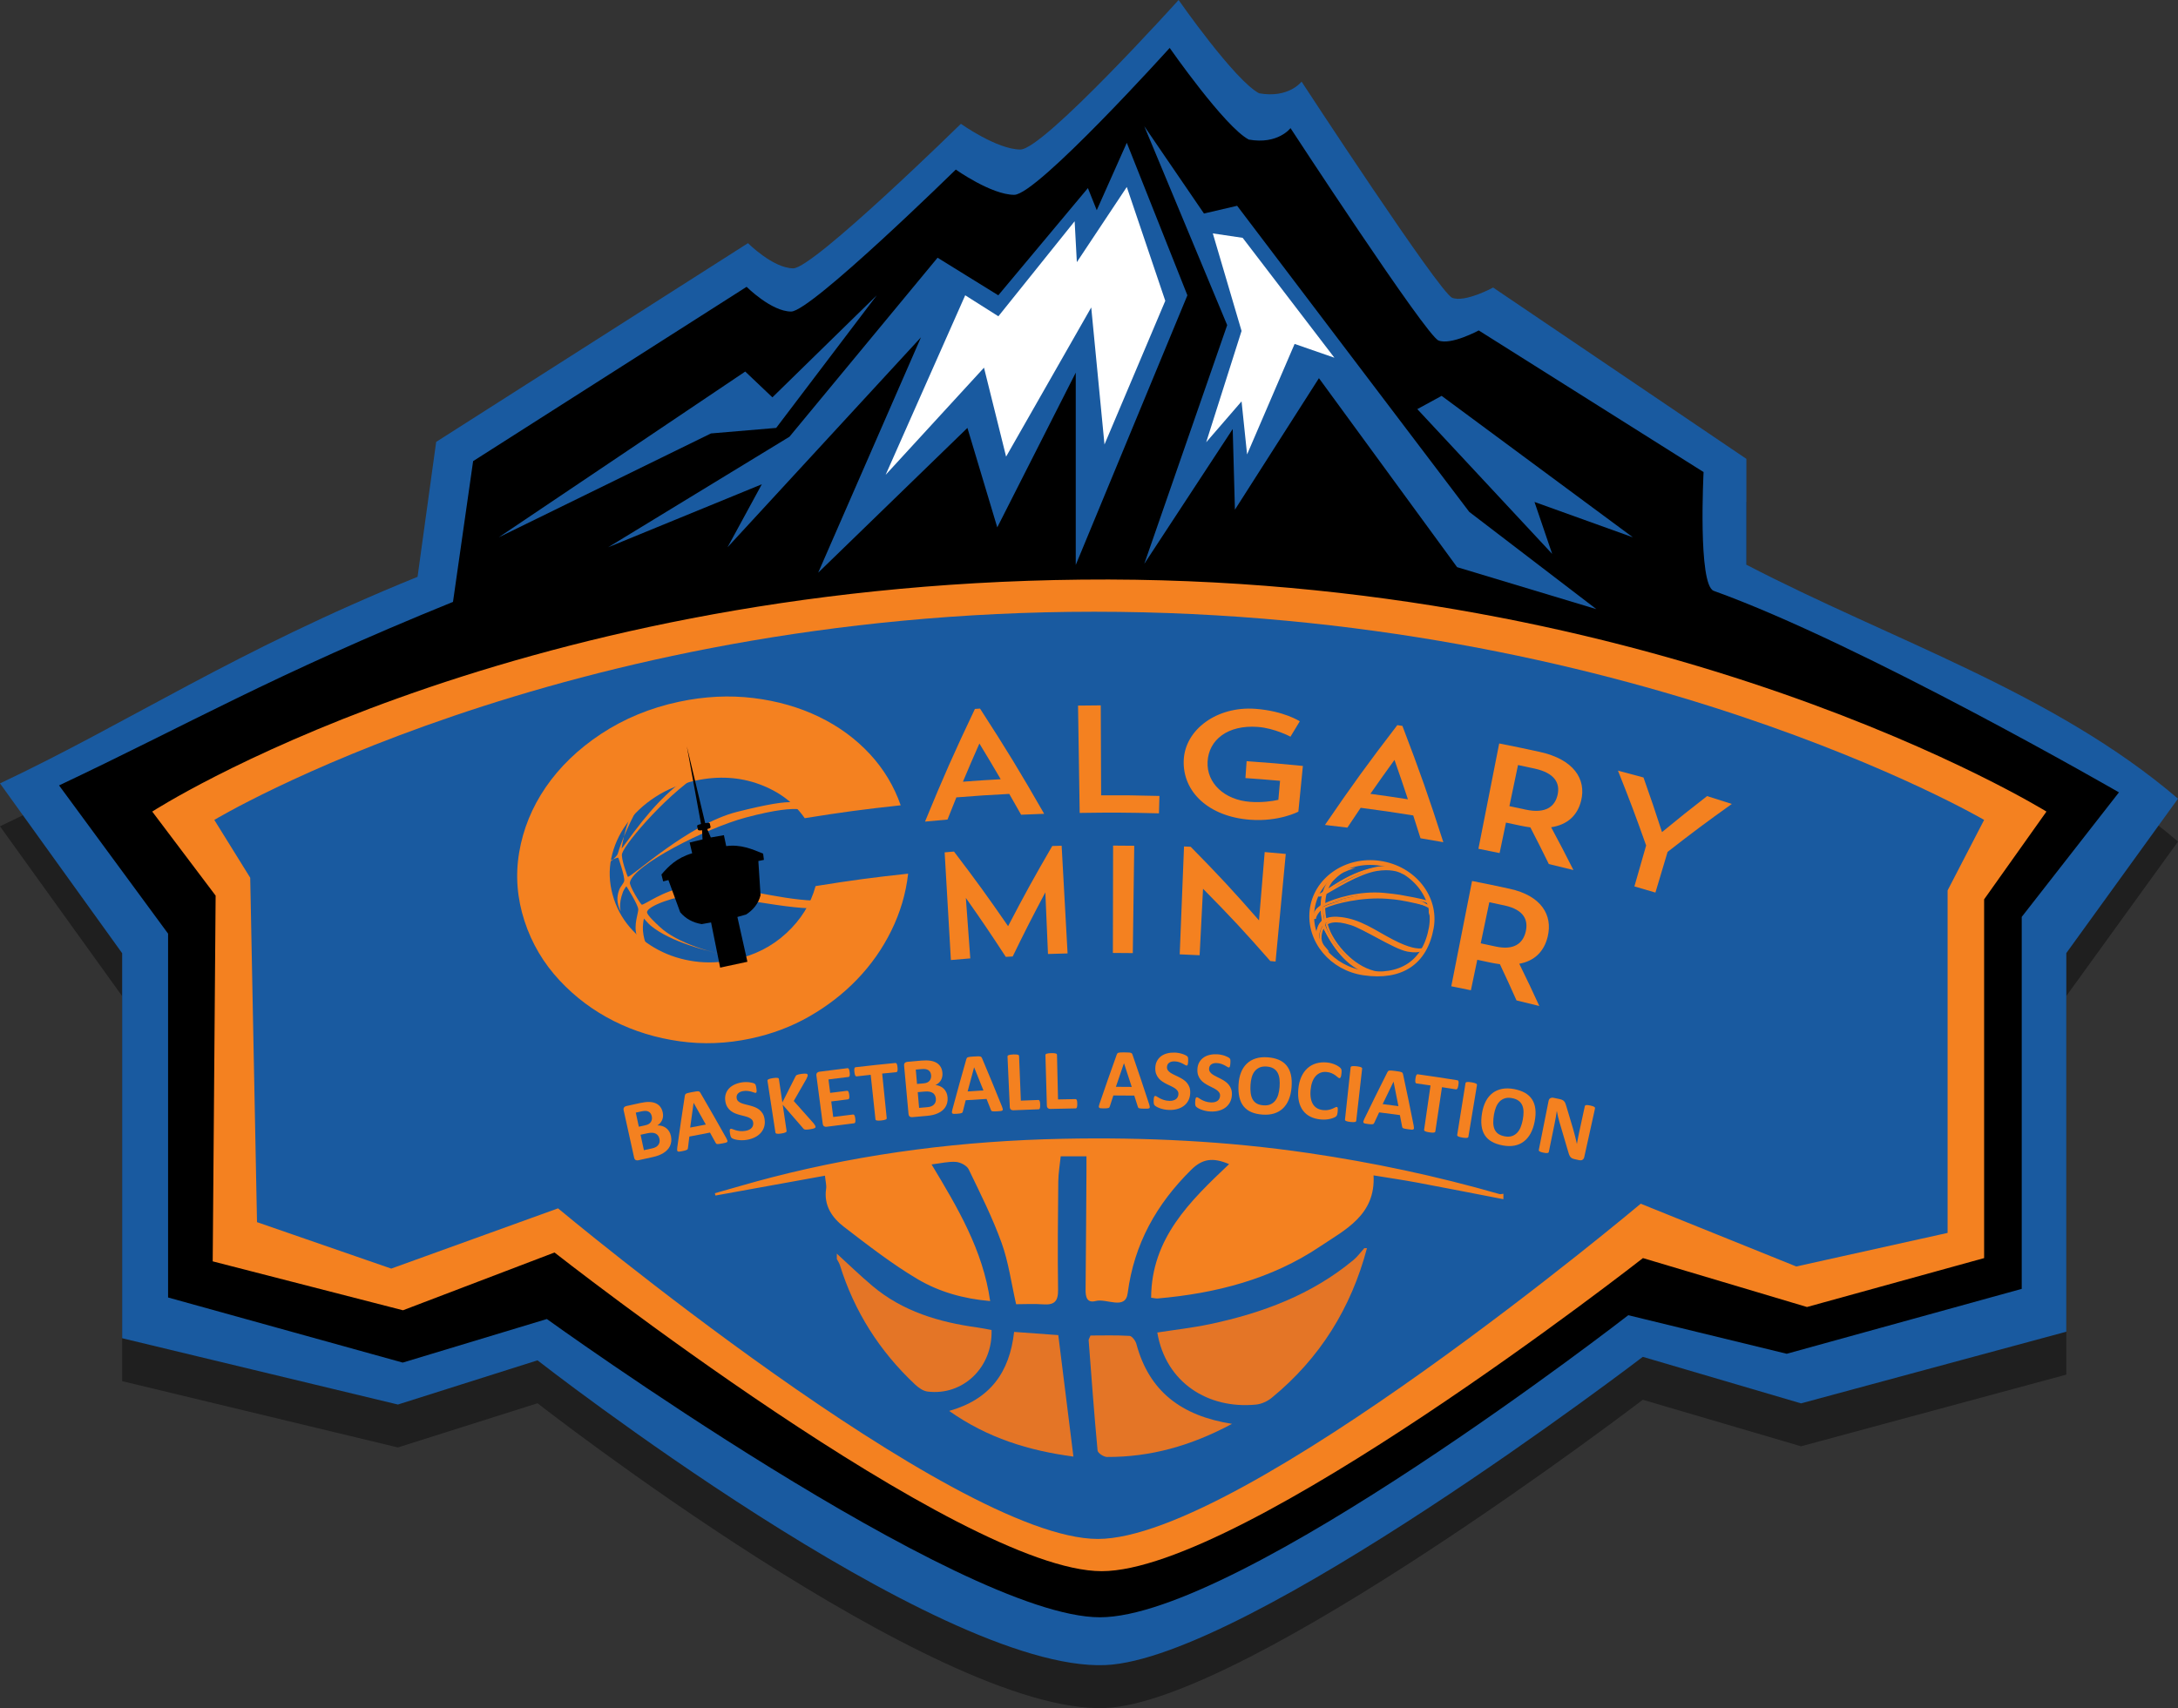 <?xml version="1.0" encoding="utf-8"?>
<!-- Generator: Adobe Illustrator 16.0.0, SVG Export Plug-In . SVG Version: 6.00 Build 0)  -->
<!DOCTYPE svg PUBLIC "-//W3C//DTD SVG 1.1//EN" "http://www.w3.org/Graphics/SVG/1.1/DTD/svg11.dtd">
<svg version="1.1" xmlns="http://www.w3.org/2000/svg" xmlns:xlink="http://www.w3.org/1999/xlink" x="0px" y="0px"
	 width="456.689px" height="358.25px" viewBox="0 0 456.689 358.25" enable-background="new 0 0 456.689 358.25"
	 xml:space="preserve">
<rect x="0" y="0" width="456.689" height="358.25" fill="#333333" stroke="none"/>
<g id="Layer_1" opacity="0.4">
	<path d="M456.689,176.509l-23.42,32.387v79.408l-55.622,15.03l-33.18-9.758c0,0-82.965,63.418-112.708,64.649
		c-35.374,1.463-119.051-63.917-119.051-63.917l-29.275,9.27l-57.818-13.906v-80.749L0,173.305
		c27.292-12.879,48.966-27.656,87.558-43.327c0.255-1.911,3.9-28.298,3.9-28.298L156.838,60c0,0,5.281,5.277,9.508,5.277
		s35.139-30.307,35.139-30.307s7.584,5.388,12.473,5.388C218.847,40.358,247.133,9,247.133,9s11.769,16.896,16.886,19.566
		c6.229,1.112,8.898-2.447,8.898-2.447s28.924,44.275,31.584,45.337s8.584-2.146,8.584-2.146l53.103,35.931v22.2
		C396.695,143.308,430.64,154.226,456.689,176.509z"/>
</g>
<g id="Layer_1_copy">
	<g>
		<g>
			<path fill="#195AA0" d="M156.838,51l-65.38,41.68c0,0-4.231,30.631-3.898,28.297C48.967,136.647,27.292,151.426,0,164.305
				l25.616,35.618v80.749l57.818,13.906l29.275-9.27c0,0,83.677,65.38,119.051,63.917c29.743-1.231,112.708-64.649,112.708-64.649
				l33.18,9.758l55.622-15.03v-79.408l23.42-32.387c-26.05-22.283-59.994-33.201-90.502-49.068v-22.2L313.085,60.31
				c0,0-5.924,3.208-8.584,2.146s-31.584-45.337-31.584-45.337s-2.67,3.56-8.898,2.447C258.901,16.896,247.133,0,247.133,0
				s-28.286,31.358-33.175,31.358c-4.889,0-12.473-5.388-12.473-5.388s-30.912,30.307-35.139,30.307S156.838,51,156.838,51
				L156.838,51z"/>
		</g>
		<path d="M156.55,60.156L99.204,96.715c-1.61,11.273-4.545,31.813-4.217,29.52c-37.917,15.396-55.789,25.839-82.603,38.492
			l22.86,31.091v76.31l49.2,13.655l30.223-9.137c0,0,86.724,62.554,115.971,62.554c29.247,0,110.781-63.355,110.781-63.355
			l33.227,8.088l49.277-13.612v-78.017l20.383-26.118c0,0-53.923-31.113-84.963-42.262c-3.361-1.208-2.133-24.915-2.133-24.915
			l-47.149-29.705c0,0-5.82,3.151-8.435,2.108s-31.03-44.542-31.03-44.542s-2.622,3.498-8.743,2.405
			c-5.027-2.623-16.59-19.224-16.59-19.224s-27.79,30.81-32.594,30.81c-4.803,0-12.254-5.293-12.254-5.293
			s-30.371,29.775-34.524,29.775S156.55,60.156,156.55,60.156L156.55,60.156z"/>
		<path fill="#F48120" d="M31.921,170.216c0,0,73.037-47.399,194.891-48.65c121.854-1.252,202.293,48.65,202.293,48.65
			l-13.069,18.409v75.241l-37.144,10.26l-34.393-10.26c0,0-83.871,65.664-113.494,65.664c-29.622,0-114.735-66.837-114.735-66.837
			l-31.774,12.117l-39.895-10.26l0.613-76.708L31.921,170.216L31.921,170.216z"/>
		<path fill="#195AA0" d="M230.203,322.771c-30.206,0-113.191-69.338-113.191-69.338l-34.975,12.637l-28.146-9.743l-1.423-72.231
			l-7.53-12.131c0,0,72.476-43.662,184.512-43.662s186.586,43.662,186.586,43.662l-7.657,14.788v71.831l-31.733,7.043
			l-32.616-13.166C344.029,252.46,260.408,322.771,230.203,322.771L230.203,322.771z"/>
		<polygon fill="#195AA0" points="183.845,61.934 162.753,89.747 149.078,90.906 104.576,112.693 156.263,77.926 161.959,83.337 
			183.845,61.934 		"/>
		<polygon fill="#195AA0" points="165.534,91.602 127.522,114.779 159.74,101.568 152.555,114.779 193.116,70.741 171.561,120.11 
			202.851,89.747 209.109,110.607 225.566,78.158 225.566,118.488 248.976,61.934 236.269,29.947 229.969,44.086 228.115,39.45 
			209.323,61.934 196.593,54.053 165.534,91.602 		"/>
		<polygon fill="#195AA0" points="257.319,68.191 239.937,26.471 252.452,44.781 259.406,43.159 308.079,107.362 334.734,127.759 
			305.53,118.951 276.558,79.316 258.942,106.899 258.479,89.979 239.937,118.256 257.319,68.191 		"/>
		<polygon fill="#195AA0" points="302.285,83.025 297.187,85.807 325.463,116.17 321.755,105.276 342.383,112.693 302.285,83.025 		
			"/>
		<polygon fill="#FFFFFF" points="202.388,61.934 201.996,62.816 185.699,99.598 206.328,77.115 210.963,95.773 228.811,64.482 
			231.592,93.224 244.34,63.092 236.269,39.219 225.797,54.979 225.334,46.404 209.341,66.337 202.388,61.934 		"/>
		<polygon fill="#FFFFFF" points="254.306,48.953 260.333,69.408 252.916,92.76 260.333,84.185 261.492,95.31 271.458,72.132 
			279.802,75.029 260.565,49.881 254.306,48.953 		"/>
		<path fill="#F48120" d="M223.853,199.966c-1.644,0.038-2.466,0.062-4.11,0.118c-0.219-5.17-0.33-7.756-0.552-12.926
			c-2.843,5.354-4.212,8.045-6.846,13.449c-0.578,0.031-0.868,0.048-1.446,0.082c-3.249-4.981-4.924-7.455-8.375-12.362
			c0.371,5.073,0.557,7.609,0.929,12.681c-1.627,0.129-2.44,0.196-4.066,0.343c-0.541-9.031-0.803-13.547-1.311-22.581
			c0.784-0.069,1.176-0.104,1.961-0.168c4.708,6.189,6.977,9.322,11.343,15.645c3.532-6.768,5.385-10.133,9.26-16.812
			c0.787-0.023,1.18-0.034,1.967-0.054C223.122,186.413,223.371,190.931,223.853,199.966L223.853,199.966z"/>
		<path fill="#F48120" d="M233.398,177.352c1.772,0.003,2.66,0.01,4.433,0.034c-0.121,9.004-0.181,13.506-0.302,22.51
			c-1.671-0.022-2.507-0.028-4.178-0.032C233.37,190.858,233.379,186.356,233.398,177.352L233.398,177.352z"/>
		<path fill="#F48120" d="M248.269,177.536c0.558,0.022,0.836,0.033,1.394,0.059c5.965,6.066,8.832,9.159,14.327,15.439
			c0.477-5.731,0.716-8.597,1.193-14.329c1.768,0.147,2.651,0.227,4.419,0.394c-0.854,9.028-1.281,13.543-2.137,22.571
			c-0.442-0.041-0.665-0.063-1.107-0.104c-5.408-6.168-8.229-9.205-14.104-15.162c-0.286,5.578-0.429,8.366-0.715,13.944
			c-1.669-0.085-2.504-0.123-4.175-0.19C247.727,191.109,247.907,186.584,248.269,177.536L248.269,177.536z"/>
		<path fill="#F48120" d="M312.284,189.229c-0.721,3.448-1.082,5.172-1.803,8.621c1.254,0.262,1.88,0.395,3.132,0.668
			c3.945,0.86,5.75-0.739,6.309-3.14c0.561-2.402-0.361-4.577-4.434-5.466C314.207,189.635,313.567,189.497,312.284,189.229
			L312.284,189.229z M308.666,184.77c3.171,0.626,4.755,0.955,7.916,1.646c6.567,1.438,9.06,5.49,7.936,10.063
			c-0.742,3.016-2.689,5.066-5.954,5.652c1.733,3.535,2.574,5.308,4.204,8.859c-1.91-0.479-2.867-0.712-4.781-1.166
			c-1.357-3.046-2.054-4.566-3.485-7.601c-0.688-0.088-1.401-0.212-2.143-0.372c-1.039-0.226-1.559-0.336-2.599-0.553
			c-0.533,2.558-0.802,3.837-1.337,6.394c-1.644-0.344-2.467-0.511-4.114-0.836C306.051,198.021,306.923,193.604,308.666,184.77
			L308.666,184.77z"/>
		<path fill="#F48120" d="M201.91,163.951c3.166-0.239,4.751-0.343,7.92-0.52c-1.757-3.007-2.651-4.506-4.468-7.492
			C203.95,159.138,203.26,160.74,201.91,163.951L201.91,163.951z M198.675,171.888c-1.886,0.161-2.828,0.247-4.713,0.43
			c3.908-9.503,6-14.234,10.461-23.633c0.43-0.029,0.645-0.043,1.075-0.071c5.647,8.738,8.337,13.156,13.446,22.069
			c-1.935,0.065-2.902,0.104-4.835,0.193c-0.984-1.749-1.481-2.623-2.485-4.366c-4.439,0.23-6.657,0.375-11.09,0.729
			C199.78,169.096,199.409,170.026,198.675,171.888L198.675,171.888z"/>
		<path fill="#F48120" d="M226.047,147.988c1.905-0.029,2.858-0.039,4.764-0.047c0.03,7.545,0.047,11.316,0.078,18.861
			c4.889-0.02,7.335,0.007,12.223,0.135c-0.038,1.46-0.059,2.189-0.096,3.649c-6.647-0.174-9.974-0.191-16.623-0.089
			C226.255,161.494,226.186,156.992,226.047,147.988L226.047,147.988z"/>
		<path fill="#F48120" d="M273.194,160.643c-0.381,3.837-0.571,5.755-0.951,9.592c0,0-4.053,2.145-10.109,1.694
			c-8.631-0.64-14.182-5.798-13.929-12.453c0.247-6.496,7.016-11.391,14.999-10.812c6.025,0.438,9.338,2.616,9.338,2.616
			c-0.785,1.289-1.175,1.935-1.95,3.228c0,0-3.322-1.783-6.859-2.048c-6.277-0.467-10.291,2.695-10.523,7.301
			c-0.227,4.51,3.565,8.019,8.909,8.411c2.38,0.174,4.501-0.097,5.933-0.42c0.142-1.596,0.211-2.393,0.353-3.987
			c-2.902-0.257-4.354-0.371-7.259-0.575c0.099-1.418,0.148-2.127,0.248-3.546C266.117,159.976,268.479,160.175,273.194,160.643
			L273.194,160.643z"/>
		<path fill="#F48120" d="M287.345,166.493c3.151,0.428,4.726,0.657,7.87,1.146c-1.096-3.309-1.659-4.961-2.816-8.262
			C290.349,162.212,289.337,163.635,287.345,166.493L287.345,166.493z M282.521,173.582c-1.88-0.237-2.82-0.35-4.702-0.563
			c5.805-8.48,8.84-12.67,15.173-20.932c0.427,0.062,0.641,0.092,1.068,0.155c3.712,9.725,5.429,14.608,8.583,24.395
			c-1.913-0.34-2.87-0.505-4.786-0.822c-0.601-1.916-0.905-2.875-1.526-4.789c-4.401-0.703-6.604-1.024-11.02-1.604
			C284.187,171.081,283.628,171.913,282.521,173.582L282.521,173.582z"/>
		<path fill="#F48120" d="M318.301,160.455c-0.721,3.449-1.082,5.173-1.803,8.621c1.352,0.282,2.025,0.426,3.374,0.72
			c4.25,0.926,6.159-0.646,6.718-3.048c0.56-2.402-0.465-4.603-4.843-5.557C320.369,160.892,319.68,160.744,318.301,160.455
			L318.301,160.455z M314.356,155.929c3.409,0.674,5.109,1.027,8.508,1.771c7.058,1.544,9.795,5.661,8.671,10.233
			c-0.741,3.016-2.793,5.039-6.289,5.571c1.923,3.58,2.858,5.375,4.675,8.975c-2.061-0.518-3.093-0.77-5.16-1.259
			c-1.512-3.083-2.287-4.621-3.875-7.691c-0.74-0.1-1.51-0.235-2.309-0.408c-1.119-0.242-1.679-0.361-2.8-0.596
			c-0.535,2.558-0.802,3.837-1.337,6.394c-1.775-0.37-2.663-0.551-4.441-0.901C311.742,169.182,312.613,164.765,314.356,155.929
			L314.356,155.929z"/>
		<path fill="#F48120" d="M363.133,168.617c-5.501,3.937-8.194,5.95-13.469,10.057c-1.02,3.41-1.53,5.116-2.55,8.528
			c-1.76-0.525-2.643-0.784-4.407-1.29c0.984-3.435,1.477-5.152,2.46-8.589c-2.229-6.288-3.411-9.428-5.908-15.693
			c2.145,0.561,3.215,0.848,5.353,1.436c1.62,4.577,2.396,6.868,3.881,11.454c3.724-3.062,5.615-4.571,9.454-7.551
			C360.024,167.615,361.062,167.944,363.133,168.617L363.133,168.617z"/>
		<path fill="#F48120" d="M190.421,183.236c-0.47,4.196-1.666,8.18-3.531,11.969c-1.865,3.791-4.258,7.181-7.165,10.204
			c-2.908,3.023-6.232,5.595-9.997,7.757c-3.767,2.163-7.85,3.698-12.313,4.65c-5.023,1.07-9.95,1.266-14.884,0.579
			c-4.935-0.688-9.524-2.085-13.798-4.236c-4.275-2.15-8.085-4.98-11.405-8.54c-3.321-3.559-5.805-7.694-7.355-12.464
			c-1.528-4.703-1.936-9.485-1.116-14.354c0.82-4.867,2.666-9.45,5.58-13.697c2.913-4.246,6.788-8.002,11.606-11.185
			c4.815-3.18,10.291-5.449,16.32-6.732c5.357-1.143,10.594-1.397,15.623-0.782c5.028,0.615,9.63,1.945,13.77,3.948
			c4.139,2.003,7.679,4.611,10.622,7.781c2.942,3.172,5.087,6.771,6.482,10.765c-8.07,0.878-12.098,1.419-20.127,2.704
			c-2.207-3.194-5.364-5.587-9.49-7.11c-4.124-1.521-8.612-1.794-13.359-0.783c-3.138,0.669-5.965,1.82-8.452,3.43
			s-4.522,3.529-6.1,5.737c-1.578,2.209-2.627,4.584-3.155,7.105c-0.529,2.524-0.427,5.077,0.276,7.662
			c0.703,2.584,1.912,4.853,3.595,6.818c1.684,1.966,3.686,3.552,5.994,4.771c2.309,1.219,4.815,2.014,7.526,2.397
			c2.711,0.383,5.477,0.269,8.325-0.339c4.309-0.918,7.945-2.757,10.99-5.574c3.044-2.817,5.099-6.092,6.129-9.873
			C178.754,184.605,182.639,184.083,190.421,183.236L190.421,183.236z"/>
		<path fill-rule="evenodd" clip-rule="evenodd" fill="#F48120" d="M135.576,166.03c-4.13,3.516-5.226,11.919-5.226,11.919
			c0.061,0.019,1.465-1.965,2.584-3.451c4.702-6.242,8.376-9.768,14.162-13.505c5.824-3.762,12.361-2.265,12.378-2.093
			c0.008,0.088-4.317-1.325-11.584,2.703c-7.121,3.947-16.735,15.061-17.45,17.415c-0.3,0.99,1.173,4.873,1.201,4.878
			c0.776,0.147,12.681-11.056,22.928-13.626c12.754-3.2,13.905-2.264,14.823,0.312c0,0-0.196-2.541-13.036,0.89
			c-8.292,2.216-23.57,9.975-24.273,13.584c-0.155,0.798,2.295,4.678,2.497,4.694c0.513,0.043,4.677-3.018,8.87-3.612
			c7.984-1.131,15.696,1.602,24.197,2.525c8.501,0.925,10.594-1.061,10.594-1.061s-0.496,2.035-6.092,2.806
			c-5.595,0.772-20.851-3.06-26.333-2.774c-4.004,0.207-10.171,2.405-10.141,3.695c0.015,0.631,1.789,2.24,2.622,3.025
			c7.439,7.006,28.878,8.185,28.878,8.185c0.023,0.05-22.656-1.685-30.742-8.408c-0.491-0.408-1.393-1.466-1.393-1.466
			c-0.073,0.011-0.309,1.565-0.225,2.516c0.456,5.193,3.685,5.925,4.852,6.685c0,0-4.483-0.129-6.181-5.763
			c-0.635-2.104,0.352-4.552,0.349-5.353c-0.004-0.98-2.47-4.854-2.485-4.856c-0.079-0.011-0.599,0.836-0.715,1.146
			c-1.054,2.819-0.439,4.109-0.439,4.109s-1.458-2.03-0.253-4.771c0.165-0.376,0.883-1.219,0.944-1.602
			c0.152-0.958-1.234-4.886-1.234-4.886c-0.265-0.088-2.089,0.775-2.089,0.775c0.251,0.201,0.8-0.208,0.987-0.409
			c0.202-0.22,0.858-0.749,1.004-1.252C131.173,173.449,135.576,166.03,135.576,166.03L135.576,166.03L135.576,166.03z"/>
		<g>
			<defs>
				<path id="SVGID_1_" d="M147.097,203.816c0,0,8.982-2.025,13.838-2.953c5.967-1.14,7.812-20.701,5.809-26.31
					c-2.849-7.974-15.64-17.388-24.125-24.878c-7.111,3.908-10.602,5.939-17.446,10.145c-0.183,11.908-0.109,23.82,0.224,35.727
					C134.297,198.601,138.641,200.261,147.097,203.816L147.097,203.816z"/>
			</defs>
			<clipPath id="SVGID_2_">
				<use xlink:href="#SVGID_1_"  overflow="visible"/>
			</clipPath>
			<path clip-path="url(#SVGID_2_)" d="M154.618,192.321c0.732-0.209,1.099-0.313,1.833-0.518c1.448-0.949,2.548-2.212,3.023-4.04
				c-0.191-2.87-0.282-4.306-0.46-7.178c0.467-0.097,0.7-0.145,1.168-0.24c-0.068-0.524-0.101-0.786-0.168-1.312
				c-2.359-0.965-4.711-1.975-7.741-1.578c-0.192-0.916-0.288-1.374-0.48-2.29c-1.098,0.189-1.647,0.285-2.743,0.481
				c-0.304-0.703-0.456-1.056-0.76-1.758c0.335-0.128,0.754-0.164,0.696-0.461c-0.056-0.267-0.084-0.399-0.14-0.667
				c-0.094-0.342-0.653-0.121-0.979-0.128c-1.533-6.437-2.303-9.654-3.849-16.09l-0.001,0.001c1.182,6.513,1.777,9.768,2.975,16.276
				c-0.36,0.122-0.885,0.181-0.81,0.477c0.059,0.271,0.089,0.406,0.147,0.678c0.071,0.261,0.527,0.209,0.879,0.146
				c0.04,0.772,0.06,1.159,0.102,1.933c-1.082,0.257-1.623,0.388-2.703,0.652c0.211,0.902,0.317,1.354,0.529,2.254
				c-3.269,0.979-4.92,2.693-6.445,4.454c0.146,0.58,0.219,0.87,0.365,1.449c0.438-0.115,0.657-0.172,1.096-0.286
				c0.996,2.701,1.491,4.054,2.474,6.758c1.145,1.354,2.647,2.172,4.509,2.483c0.785-0.142,1.177-0.212,1.962-0.35
				c1.927,9.657,3.871,19.313,5.832,28.965c2.45-0.546,3.677-0.81,6.134-1.313C158.93,211.519,156.781,201.918,154.618,192.321
				L154.618,192.321z"/>
		</g>
		<path fill="none" stroke="#F48120" stroke-miterlimit="10" d="M300.123,194.58c-1.321,7.351-6.369,10.608-14.159,9.474
			c-6.695-0.977-11.565-6.738-10.851-13.118s7.087-10.926,14.204-9.889C296.436,182.084,301.258,188.262,300.123,194.58
			L300.123,194.58z"/>
		<path fill-rule="evenodd" clip-rule="evenodd" fill="#F48120" d="M282.154,182.389c-2.411,0.879-4.349,4.441-4.349,4.441
			c0.023,0.019,0.991-0.624,1.742-1.097c3.155-1.986,5.359-2.956,8.525-3.703c3.186-0.753,5.852,0.939,5.833,1.021
			c-0.01,0.041-1.709-1.258-5.58-0.616c-3.794,0.628-9.939,3.963-10.666,4.89c-0.307,0.391-0.327,2.382-0.315,2.389
			c0.321,0.202,7.549-2.767,12.57-2.287c6.251,0.596,9.589,1.667,9.604,2.979c0,0-2.606-1.691-8.991-2.15
			c-5.276-0.379-12.61,1.117-13.188,2.055c-0.21,0.339,0.212,2.489,0.303,2.534c0.225,0.109,2.633-0.538,4.636-0.097
			c3.813,0.842,6.894,3.33,10.699,5.082c3.806,1.753,5.104,1.148,5.104,1.148s-0.543,0.861-3.276,0.346
			c-2.735-0.515-9.16-4.712-11.704-5.506c-1.858-0.58-5.03-0.657-5.239-0.078c-0.104,0.283,0.422,1.307,0.662,1.81
			c1.819,3.806,6.503,8.824,12.034,8.495c0,0-7.085,2.434-12.844-8.92c-0.146-0.288-0.375-0.897-0.375-0.897
			c-0.035-0.009-0.415,0.645-0.545,1.084c-0.709,2.399,0.639,3.292,1.041,3.836c0,0-2.036-0.844-1.808-3.658
			c0.085-1.051,0.964-1.972,1.103-2.329c0.169-0.436-0.259-2.6-0.266-2.604c-0.033-0.02-0.415,0.268-0.522,0.386
			c-0.969,1.073-0.923,1.756-0.923,1.756s-0.293-1.162,0.73-2.173c0.14-0.139,0.608-0.389,0.704-0.55
			c0.235-0.401,0.304-2.398,0.304-2.398c-0.103-0.085-1.064-0.02-1.064-0.02c0.076,0.134,0.393,0.048,0.511-0.011
			c0.129-0.062,0.513-0.184,0.665-0.382C278.962,184.959,282.154,182.389,282.154,182.389L282.154,182.389L282.154,182.389z"/>
		<path fill="#F48120" d="M282.447,182.426c-0.04-0.075-0.061-0.112-0.101-0.188c-2.481,0.902-3.843,2.633-4.477,4.564
			c-0.075,0.229-0.113,0.345-0.188,0.574c0.222-0.138,0.331-0.208,0.554-0.346c0.429-0.268,0.993-0.624,1.745-1.096
			c3.148-1.978,5.293-2.941,8.457-3.667c0,0,0.001,0,0.002,0l0,0c0.989-0.239,1.926-0.232,2.742-0.109
			c0.86,0.13,1.588,0.391,2.094,0.624c0.252,0.117,0.449,0.228,0.578,0.309c0.055,0.037,0.082,0.057,0.136,0.095
			c0.006,0.004,0.008,0.006,0.014,0.011c0.001,0.001,0.001,0.001,0.002,0.002c0.04-0.029,0.061-0.043,0.1-0.07
			c-0.045,0.021-0.068,0.03-0.114,0.052c0.006,0.008,0.009,0.011,0.015,0.019c0.04-0.029,0.061-0.043,0.1-0.07
			c-0.045,0.021-0.068,0.03-0.114,0.052c0.076-0.035,0.115-0.052,0.191-0.087c-0.088-0.015-0.132-0.021-0.218-0.035
			c-0.008,0.082,0.021,0.106,0.026,0.122c0.076-0.035,0.115-0.052,0.191-0.087c-0.088-0.015-0.132-0.021-0.218-0.035
			c-0.001,0.009-0.002,0.014-0.003,0.022c0.096,0.007,0.144,0.01,0.237,0.016c-0.094-0.016-0.141-0.022-0.234-0.037
			c0.094,0.015,0.141,0.021,0.233,0.037c-0.038-0.076-0.057-0.113-0.096-0.189c-0.056,0.062-0.082,0.091-0.138,0.152
			c0.094,0.015,0.141,0.021,0.233,0.037c-0.038-0.076-0.057-0.113-0.096-0.189c0.038,0.075,0.057,0.112,0.095,0.188
			c0.012-0.079,0.019-0.118,0.031-0.197c-0.051,0.004-0.075,0.006-0.126,0.01c0.038,0.075,0.057,0.112,0.095,0.188
			c0.012-0.079,0.019-0.118,0.031-0.197c-0.011,0.062-0.016,0.093-0.025,0.155c0.035-0.056,0.052-0.082,0.086-0.138
			c-0.023-0.007-0.036-0.011-0.061-0.018c-0.011,0.062-0.016,0.093-0.025,0.155c0.035-0.056,0.052-0.082,0.086-0.138
			c-0.01-0.005-0.086-0.048-0.188-0.101c-0.316-0.161-0.968-0.449-1.982-0.604c-0.895-0.137-2.074-0.173-3.553,0.066
			c-0.001,0-0.001,0-0.002,0l0,0c-1.953,0.33-4.207,1.317-6.192,2.344c-1.979,1.027-3.692,2.101-4.55,2.564
			c-0.031,0.017-0.047,0.025-0.079,0.043c-0.008,0.031-0.012,0.047-0.021,0.079c-0.115,0.441-0.195,0.877-0.247,1.315
			c-0.043,0.367-0.066,0.736-0.073,1.115c-0.002,0.147-0.004,0.221-0.006,0.368c0.143-0.073,0.215-0.109,0.357-0.181
			c2.318-1.173,7.487-2.732,12.437-2.253c1.35,0.129,2.424,0.261,3.274,0.396c1.541,0.244,5.305,1.025,5.683,1.308
			c0.189,0.142,0.284,0.276,0.347,0.445c0.06,0.169,0.079,0.376,0.081,0.627c0.008,0.621,0.011,0.932,0.018,1.554
			c0.177-0.595,0.266-0.892,0.442-1.485c0.002-0.01,0.003-0.017,0.006-0.026c0.027-0.107-0.03-0.408-0.477-0.69
			c-0.448-0.284-4.237-1.123-5.894-1.39c-0.762-0.121-1.695-0.23-2.843-0.313c-5.333-0.386-10.944,0.955-13.313,2.066
			c-0.048,0.022-0.071,0.034-0.119,0.057c0.001,0.049,0.002,0.072,0.003,0.122c0.022,0.891,0.136,1.762,0.305,2.566
			c0.024,0.114,0.036,0.17,0.06,0.284c0.113-0.055,0.17-0.082,0.282-0.136c0.762-0.37,1.839-0.477,3.207-0.299
			c0.398,0.051,0.82,0.126,1.266,0.225c3.731,0.823,6.808,3.3,10.646,5.073c1.536,0.71,2.675,1.045,3.499,1.187
			c1.236,0.214,1.771-0.012,1.816-0.034c-0.046-0.072-0.068-0.108-0.113-0.181c-0.08-0.042-0.12-0.063-0.2-0.104
			c0.021,0.011,0.031,0.016,0.052,0.026c-0.02-0.012-0.029-0.018-0.05-0.031c-0.001,0.002-0.002,0.002-0.002,0.005
			c0.021,0.011,0.031,0.016,0.052,0.026c-0.02-0.012-0.029-0.018-0.05-0.031c-0.021,0.017-0.487,0.679-2.816,0.293
			c-0.09-0.016-0.135-0.023-0.225-0.04c-1.289-0.238-3.572-1.431-5.828-2.642c-2.265-1.216-4.52-2.451-5.841-2.865
			c-0.772-0.243-1.591-0.455-2.385-0.557c-1.13-0.146-2.233-0.069-3.068,0.505c-0.046,0.031-0.068,0.047-0.114,0.078
			c0.015,0.051,0.021,0.076,0.035,0.127c0.195,0.7,0.429,1.326,0.674,1.84c1.637,3.416,5.537,7.795,10.35,8.542
			c0.621,0.097,1.259,0.13,1.91,0.092c-0.01-0.081-0.014-0.122-0.022-0.202c-0.032-0.077-0.049-0.115-0.082-0.192
			c-0.017,0.006-0.025,0.008-0.044,0.013c-0.225,0.063-1.277,0.32-2.751,0.095c-2.526-0.384-6.313-2.143-9.751-8.925
			c-0.146-0.29-0.298-0.575-0.357-0.852c-0.041-0.19-0.062-0.284-0.104-0.474c-0.124,0.153-0.186,0.23-0.309,0.385
			c-0.249,0.309-0.445,0.689-0.579,1.148v-0.001c-0.093,0.313-0.152,0.602-0.185,0.868c-0.109,0.93,0.12,1.613,0.428,2.111
			c0.304,0.496,0.682,0.82,0.828,1.024c0.075-0.044,0.112-0.065,0.188-0.109c0.036-0.074,0.054-0.11,0.09-0.185
			c-0.005-0.003-0.008-0.004-0.014-0.006c-0.089-0.041-0.557-0.274-0.973-0.806c-0.414-0.532-0.789-1.361-0.681-2.643v-0.001
			c0.007-0.074,0.011-0.111,0.019-0.186c0.108-0.923,0.455-1.574,1.013-2.008c0.036-0.028,0.055-0.042,0.091-0.07
			c-0.007-0.044-0.011-0.065-0.018-0.108c-0.161-0.939-0.243-1.797-0.261-2.577c-0.003-0.151-0.005-0.228-0.008-0.378
			c-0.142,0.081-0.213,0.122-0.354,0.203c-0.251,0.146-0.443,0.283-0.574,0.429c-0.778,0.856-0.938,1.498-0.966,1.76
			c-0.008,0.075-0.006,0.12-0.006,0.13c0.092-0.002,0.138-0.003,0.229-0.006c0.09-0.016,0.134-0.023,0.224-0.038
			c-0.003-0.014-0.004-0.021-0.007-0.036c-0.014-0.081-0.042-0.29-0.011-0.563c0.046-0.392,0.208-0.91,0.7-1.396
			c0.136-0.135,0.355-0.341,0.661-0.516c0.039-0.023,0.059-0.034,0.099-0.058c0-0.042,0.001-0.063,0.001-0.104
			c0.007-0.391,0.031-0.75,0.071-1.09c0.053-0.451,0.133-0.866,0.231-1.269c0.043-0.173,0.064-0.26,0.107-0.433
			c-0.179,0.081-0.27,0.122-0.448,0.203c-0.426,0.196-0.664,0.226-0.724,0.215c-0.007-0.002-0.01-0.002-0.018-0.004
			c-0.005,0.012-0.007,0.017-0.011,0.027c0.012-0.003,0.019-0.005,0.031-0.008c-0.008-0.008-0.012-0.012-0.021-0.02
			c-0.005,0.012-0.007,0.017-0.011,0.027c0.012-0.003,0.019-0.005,0.031-0.008c-0.001-0.01-0.001-0.014-0.002-0.022
			c0.001-0.001,0.001-0.002,0.001-0.002c-0.044-0.009-0.067-0.013-0.111-0.021c0.044,0.01,0.066,0.015,0.11,0.025
			c0-0.002,0-0.003,0.001-0.005c-0.044-0.009-0.067-0.013-0.111-0.021c0.044,0.01,0.066,0.015,0.11,0.025
			c-0.091-0.021-0.137-0.031-0.229-0.052c-0.083,0.034-0.125,0.053-0.208,0.087c0.07,0.124,0.217,0.176,0.313,0.184
			c0.223,0.018,0.402-0.045,0.522-0.101c0.143-0.065,0.347-0.187,0.686-0.394c0.027-0.016,0.041-0.023,0.068-0.041
			c0.008-0.028,0.012-0.042,0.02-0.069c0.607-2.031,1.79-3.186,2.823-3.838c0.517-0.325,0.995-0.523,1.342-0.641
			c0.174-0.058,0.313-0.096,0.41-0.119c0.044-0.01,0.064-0.015,0.108-0.024c0.014-0.003,0.02-0.003,0.032-0.007
			c0.704-0.251,1.058-0.376,1.763-0.624c-0.742,0.084-1.113,0.127-1.855,0.216c-0.024,0.008-0.036,0.013-0.061,0.021
			C282.387,182.313,282.407,182.351,282.447,182.426c-0.011,0.081-0.017,0.121-0.026,0.201l0,0
			C282.431,182.547,282.437,182.507,282.447,182.426c-0.022-0.079-0.032-0.119-0.054-0.199c-0.038,0.001-3.801,0.665-5.062,4.913
			c0.091,0.022,0.136,0.035,0.227,0.057c-0.056-0.067-0.083-0.1-0.139-0.167c-0.333,0.204-0.53,0.316-0.645,0.371
			c-0.097,0.022-0.146,0.033-0.241,0.055h-0.001c-0.011,0.033-0.016,0.051-0.027,0.083c0.034-0.014,0.052-0.021,0.085-0.034
			c-0.022-0.02-0.034-0.029-0.058-0.049c-0.011,0.033-0.016,0.051-0.027,0.083c0.034-0.014,0.052-0.021,0.085-0.034
			c-0.116-0.207-0.176-0.311-0.294-0.518c-0.056,0.221-0.085,0.331-0.141,0.552c-0.004,0.019-0.005,0.027-0.008,0.045
			c-0.004,0.049-0.008,0.134,0.043,0.237c0.052,0.105,0.204,0.211,0.373,0.227c0.241,0.021,0.528-0.049,0.996-0.257
			c-0.045-0.071-0.068-0.108-0.113-0.181c-0.091-0.02-0.137-0.029-0.229-0.049c-0.101,0.415-0.184,0.845-0.237,1.312
			c-0.041,0.353-0.066,0.725-0.072,1.126c0.093,0.003,0.139,0.005,0.232,0.01c-0.054-0.069-0.079-0.104-0.132-0.172
			c-0.355,0.204-0.604,0.439-0.749,0.582c-0.565,0.56-0.757,1.168-0.808,1.62c-0.048,0.423,0.024,0.714,0.027,0.729
			c0.182-0.018,0.272-0.026,0.454-0.043c-0.017,0-0.025,0-0.042,0.001c0.017,0,0.025,0,0.042,0v-0.001c-0.017,0-0.025,0-0.042,0.001
			c0.017,0,0.025,0,0.042,0c0.002-0.027,0.003-0.04,0.005-0.067c0.021-0.187,0.142-0.746,0.873-1.554
			c0.082-0.092,0.243-0.214,0.471-0.345c-0.052-0.068-0.079-0.103-0.131-0.171c-0.093-0.002-0.14-0.002-0.231-0.003
			c0.019,0.802,0.104,1.677,0.268,2.633c0.091-0.011,0.136-0.016,0.227-0.025c-0.061-0.062-0.092-0.093-0.154-0.154
			c-0.657,0.512-1.045,1.273-1.158,2.264c-0.008,0.08-0.012,0.12-0.02,0.198c0,0,0,0,0-0.001c-0.124,1.456,0.351,2.431,0.864,3.028
			c0.514,0.6,1.057,0.827,1.079,0.836c0.285,0.118,0.428,0.177,0.713,0.296c-0.174-0.235-0.261-0.354-0.437-0.589
			c-0.203-0.271-0.538-0.555-0.807-0.994c-0.266-0.437-0.469-1.015-0.369-1.869c0.029-0.246,0.084-0.514,0.172-0.807v-0.001
			c0.124-0.42,0.3-0.755,0.513-1.019c-0.075-0.05-0.112-0.073-0.188-0.122c-0.09,0.014-0.135,0.02-0.225,0.033
			c0.077,0.348,0.247,0.659,0.391,0.944c3.465,6.86,7.411,8.764,10.107,9.169c1.789,0.269,2.996-0.119,3.019-0.126
			c0.601-0.196,0.9-0.293,1.502-0.485c-0.643,0.034-0.964,0.053-1.604,0.091c-0.615,0.035-1.219,0.003-1.806-0.086
			c-4.547-0.694-8.411-4.97-9.99-8.291c-0.233-0.49-0.459-1.097-0.648-1.778c-0.09,0.018-0.134,0.026-0.223,0.043
			c0.057,0.065,0.086,0.098,0.144,0.162c0.691-0.479,1.657-0.564,2.729-0.426c0.749,0.096,1.54,0.302,2.297,0.538
			c1.22,0.38,3.493,1.616,5.755,2.828c2.271,1.217,4.532,2.415,5.976,2.693c0.095,0.017,0.142,0.025,0.235,0.042
			c1.295,0.219,2.1,0.128,2.595-0.038c0.496-0.166,0.668-0.409,0.688-0.44c0.154-0.247,0.231-0.37,0.387-0.616
			c-0.28,0.132-0.42,0.197-0.7,0.33c0.017,0.025,0.024,0.039,0.041,0.064c-0.016-0.026-0.022-0.04-0.038-0.066
			c-0.001,0.001-0.002,0.001-0.003,0.002c0.017,0.025,0.024,0.039,0.041,0.064c-0.016-0.026-0.022-0.04-0.038-0.066
			c-0.012,0.004-0.441,0.184-1.523-0.002c-0.769-0.133-1.865-0.453-3.37-1.147c-3.768-1.736-6.856-4.241-10.746-5.108
			c-0.459-0.101-0.896-0.179-1.312-0.232c-1.426-0.184-2.602-0.085-3.489,0.344c0.046,0.071,0.068,0.107,0.114,0.179
			c0.092-0.013,0.137-0.019,0.228-0.03c-0.165-0.785-0.274-1.636-0.295-2.501c-0.093-0.001-0.14-0.002-0.232-0.002
			c0.046,0.071,0.069,0.107,0.114,0.18c2.263-1.068,7.849-2.403,13.066-2.021c1.135,0.082,2.055,0.19,2.798,0.31
			c1.616,0.258,5.345,1.085,5.69,1.311c0.174,0.113,0.239,0.198,0.265,0.244c0.006,0.019,0.01,0.027,0.016,0.044
			c0,0.002,0,0.003,0.001,0.005c0.021,0.001,0.032,0.002,0.054,0.003c-0.021-0.004-0.031-0.006-0.054-0.009c0,0.002,0,0.003,0,0.006
			c0.021,0.001,0.032,0.002,0.054,0.003c-0.021-0.004-0.031-0.006-0.054-0.009c0.063,0.011,0.094,0.017,0.156,0.027
			c-0.062-0.017-0.091-0.024-0.152-0.041c-0.002,0.006-0.002,0.008-0.004,0.014c0.063,0.011,0.094,0.017,0.156,0.027
			c-0.062-0.017-0.091-0.024-0.152-0.041c0.09,0.023,0.135,0.037,0.227,0.061c0.093,0.003,0.14,0.005,0.232,0.008
			c-0.003-0.263-0.02-0.509-0.102-0.745c-0.125-0.357-0.43-0.673-0.961-0.912c-0.536-0.241-4.272-0.95-5.45-1.139
			c-0.867-0.139-1.951-0.271-3.308-0.4c-5.093-0.488-10.306,1.095-12.708,2.304c0.049,0.07,0.072,0.106,0.12,0.177
			c0.094,0.004,0.14,0.005,0.232,0.01c0.007-0.368,0.029-0.727,0.071-1.08c0.051-0.423,0.129-0.842,0.24-1.268
			c-0.091-0.02-0.136-0.031-0.227-0.051c0.051,0.069,0.077,0.104,0.128,0.173c0.884-0.479,2.581-1.541,4.547-2.559
			c1.963-1.019,4.198-1.986,6.05-2.296h-0.001c1.429-0.23,2.547-0.193,3.385-0.065c0.675,0.104,1.167,0.267,1.494,0.403
			c0.164,0.068,0.287,0.13,0.373,0.175c0.041,0.023,0.063,0.034,0.104,0.056c0.016,0.009,0.023,0.014,0.04,0.022
			c0.038,0.012,0.057,0.018,0.094,0.031c0.053-0.005,0.079-0.008,0.131-0.012c0.057-0.061,0.084-0.092,0.14-0.152
			c0.001-0.006,0.001-0.008,0.002-0.012c0-0.004,0-0.007,0-0.011c-0.092-0.006-0.138-0.009-0.229-0.015
			c0.091,0.014,0.136,0.021,0.228,0.036c0.001-0.009,0.002-0.014,0.002-0.021c-0.092-0.006-0.138-0.009-0.229-0.015
			c0.091,0.014,0.136,0.021,0.228,0.036c0.009-0.077-0.018-0.11-0.028-0.134c-0.054-0.052-0.08-0.078-0.134-0.131
			c-0.341-0.251-1.46-0.872-3.029-1.11c-0.874-0.134-1.886-0.141-2.95,0.116c0.03,0.079,0.044,0.118,0.074,0.197
			c-0.028-0.079-0.043-0.119-0.071-0.197c-3.214,0.736-5.434,1.737-8.599,3.729c-0.751,0.472-1.315,0.828-1.741,1.095
			c0.056,0.066,0.084,0.101,0.14,0.166c0.091,0.025,0.136,0.037,0.226,0.063c0.615-1.852,1.885-3.459,4.226-4.313
			C282.506,182.538,282.486,182.501,282.447,182.426c-0.011,0.081-0.017,0.121-0.026,0.201
			C282.431,182.547,282.437,182.507,282.447,182.426L282.447,182.426z"/>
		<path fill="#F48120" d="M138.283,238.888c-0.055-0.265-0.148-0.491-0.281-0.681c-0.132-0.189-0.299-0.337-0.501-0.44
			c-0.201-0.104-0.444-0.166-0.728-0.186c-0.283-0.018-0.639,0.019-1.066,0.111c-0.557,0.121-0.835,0.182-1.391,0.304
			c0.28,1.295,0.42,1.942,0.699,3.236c0.672-0.148,1.009-0.222,1.681-0.367c0.325-0.07,0.591-0.163,0.798-0.277
			s0.378-0.256,0.513-0.423c0.135-0.168,0.227-0.358,0.278-0.573C138.336,239.374,138.335,239.141,138.283,238.888L138.283,238.888z
			 M136.668,234.137c-0.047-0.23-0.126-0.428-0.236-0.595c-0.11-0.166-0.25-0.295-0.42-0.384c-0.169-0.089-0.37-0.143-0.602-0.16
			c-0.233-0.017-0.533,0.014-0.899,0.094c-0.479,0.104-0.718,0.156-1.197,0.262c0.255,1.182,0.383,1.772,0.638,2.955
			c0.526-0.116,0.789-0.173,1.315-0.288c0.34-0.074,0.603-0.172,0.789-0.295c0.186-0.122,0.332-0.269,0.437-0.435
			c0.106-0.167,0.172-0.35,0.199-0.548C136.719,234.543,136.711,234.342,136.668,234.137L136.668,234.137z M140.694,238.302
			c0.082,0.404,0.1,0.783,0.054,1.137c-0.046,0.352-0.142,0.675-0.288,0.968c-0.147,0.294-0.338,0.562-0.575,0.801
			c-0.236,0.239-0.507,0.452-0.812,0.64c-0.306,0.188-0.639,0.349-1.001,0.484c-0.362,0.137-0.772,0.253-1.23,0.353
			c-1.213,0.264-1.819,0.396-3.03,0.669c-0.194,0.044-0.37,0.022-0.527-0.062c-0.157-0.085-0.264-0.256-0.321-0.513
			c-0.877-3.964-1.315-5.945-2.192-9.908c-0.057-0.258-0.03-0.459,0.08-0.603c0.11-0.146,0.264-0.24,0.463-0.285
			c1.173-0.263,1.761-0.392,2.935-0.648c0.717-0.155,1.337-0.227,1.858-0.216c0.522,0.013,0.978,0.102,1.367,0.268
			s0.711,0.413,0.966,0.739c0.255,0.327,0.432,0.737,0.532,1.23c0.057,0.277,0.074,0.544,0.052,0.803
			c-0.023,0.26-0.082,0.503-0.179,0.731c-0.096,0.229-0.229,0.439-0.397,0.635s-0.371,0.367-0.608,0.514
			c0.34-0.011,0.664,0.029,0.971,0.117c0.307,0.089,0.587,0.229,0.84,0.419s0.47,0.427,0.652,0.714S140.615,237.912,140.694,238.302
			L140.694,238.302z"/>
		<path fill="#F48120" d="M145.445,231.309c-0.004,0-0.006,0.001-0.009,0.001c-0.294,2.072-0.437,3.107-0.717,5.18
			c1.311-0.257,1.966-0.384,3.278-0.631C146.983,234.035,146.472,233.125,145.445,231.309L145.445,231.309z M152.297,238.715
			c0.108,0.2,0.182,0.36,0.222,0.48c0.039,0.121,0.032,0.219-0.022,0.293c-0.054,0.073-0.162,0.133-0.325,0.177
			c-0.163,0.046-0.389,0.094-0.678,0.146c-0.302,0.055-0.537,0.094-0.707,0.116c-0.169,0.021-0.301,0.028-0.395,0.018
			c-0.093-0.01-0.161-0.035-0.206-0.076c-0.043-0.04-0.084-0.097-0.122-0.169c-0.476-0.864-0.714-1.295-1.193-2.158
			c-1.731,0.325-2.596,0.492-4.324,0.833c-0.119,0.952-0.177,1.429-0.293,2.381c-0.007,0.087-0.025,0.161-0.052,0.225
			c-0.028,0.064-0.081,0.12-0.16,0.17c-0.079,0.049-0.195,0.095-0.349,0.139c-0.154,0.043-0.357,0.09-0.61,0.142
			c-0.271,0.055-0.485,0.09-0.642,0.103c-0.156,0.014-0.271-0.007-0.343-0.063c-0.073-0.057-0.112-0.147-0.119-0.274
			c-0.008-0.127,0.004-0.301,0.033-0.521c0.601-4.34,0.918-6.511,1.584-10.851c0.018-0.107,0.044-0.196,0.081-0.268
			c0.036-0.072,0.105-0.134,0.204-0.188c0.099-0.053,0.242-0.102,0.428-0.146s0.432-0.099,0.741-0.158
			c0.357-0.068,0.642-0.118,0.855-0.149s0.382-0.043,0.506-0.032s0.218,0.043,0.281,0.098c0.064,0.056,0.124,0.135,0.181,0.24
			C149.073,233.008,150.158,234.905,152.297,238.715L152.297,238.715z"/>
		<path fill="#F48120" d="M160.316,234.699c0.095,0.604,0.065,1.153-0.088,1.646c-0.154,0.492-0.399,0.922-0.736,1.291
			c-0.336,0.367-0.749,0.672-1.239,0.91c-0.489,0.24-1.026,0.41-1.611,0.511c-0.396,0.067-0.77,0.098-1.12,0.092
			c-0.352-0.006-0.665-0.032-0.941-0.078s-0.51-0.104-0.701-0.173c-0.192-0.07-0.333-0.136-0.424-0.199
			c-0.09-0.063-0.164-0.164-0.222-0.304c-0.058-0.138-0.11-0.344-0.158-0.615c-0.032-0.184-0.053-0.339-0.062-0.465
			c-0.01-0.126-0.009-0.229,0.005-0.312c0.013-0.082,0.039-0.143,0.078-0.183c0.039-0.041,0.088-0.065,0.148-0.077
			c0.083-0.015,0.209,0.015,0.377,0.085s0.381,0.145,0.639,0.221c0.258,0.076,0.56,0.135,0.906,0.176
			c0.346,0.04,0.735,0.022,1.169-0.051c0.285-0.05,0.534-0.126,0.749-0.232c0.214-0.106,0.39-0.235,0.527-0.385
			c0.137-0.151,0.232-0.325,0.286-0.523c0.053-0.196,0.062-0.408,0.025-0.634c-0.043-0.26-0.151-0.471-0.324-0.634
			c-0.174-0.162-0.388-0.296-0.642-0.403c-0.254-0.105-0.538-0.199-0.852-0.275c-0.313-0.077-0.638-0.16-0.973-0.248
			c-0.334-0.09-0.664-0.197-0.988-0.327c-0.324-0.129-0.623-0.3-0.897-0.511c-0.274-0.21-0.513-0.474-0.716-0.791
			c-0.204-0.316-0.347-0.716-0.431-1.193c-0.095-0.549-0.076-1.051,0.06-1.505c0.136-0.453,0.357-0.85,0.665-1.187
			c0.306-0.337,0.689-0.613,1.148-0.834c0.459-0.22,0.959-0.375,1.499-0.466c0.279-0.047,0.561-0.073,0.848-0.079
			c0.285-0.005,0.556,0.008,0.81,0.04c0.254,0.031,0.482,0.075,0.685,0.133c0.202,0.059,0.338,0.112,0.408,0.161
			s0.119,0.093,0.147,0.131s0.054,0.092,0.08,0.156c0.026,0.065,0.051,0.15,0.073,0.253c0.023,0.103,0.047,0.231,0.071,0.384
			c0.027,0.172,0.046,0.319,0.056,0.438c0.009,0.12,0.01,0.22,0.001,0.3c-0.009,0.081-0.03,0.142-0.064,0.186
			c-0.034,0.041-0.083,0.067-0.15,0.078c-0.066,0.012-0.178-0.014-0.337-0.072c-0.158-0.06-0.351-0.121-0.578-0.184
			s-0.487-0.11-0.778-0.145c-0.29-0.033-0.602-0.022-0.935,0.034c-0.26,0.044-0.481,0.113-0.664,0.208
			c-0.183,0.095-0.33,0.209-0.441,0.341c-0.112,0.131-0.187,0.279-0.224,0.443c-0.037,0.165-0.041,0.333-0.012,0.505
			c0.043,0.255,0.15,0.463,0.323,0.625c0.173,0.161,0.39,0.295,0.652,0.399c0.262,0.104,0.553,0.194,0.875,0.271
			c0.32,0.075,0.649,0.159,0.984,0.249c0.336,0.091,0.668,0.201,0.998,0.333c0.329,0.132,0.63,0.304,0.904,0.517
			c0.273,0.214,0.509,0.48,0.706,0.797C160.108,233.848,160.243,234.237,160.316,234.699L160.316,234.699z"/>
		<path fill="#F48120" d="M171.003,236.278c0.009,0.066,0,0.126-0.025,0.181c-0.026,0.056-0.083,0.106-0.171,0.151
			c-0.087,0.045-0.21,0.088-0.367,0.129c-0.158,0.039-0.359,0.076-0.602,0.11c-0.386,0.055-0.665,0.079-0.839,0.072
			c-0.173-0.005-0.301-0.031-0.383-0.08c-0.083-0.049-0.151-0.112-0.204-0.189c-1.7-1.989-2.558-2.979-4.291-4.952
			c0.324,2.187,0.487,3.279,0.811,5.466c0.01,0.065,0,0.124-0.028,0.178c-0.029,0.053-0.085,0.102-0.169,0.147
			s-0.199,0.089-0.344,0.13c-0.146,0.04-0.334,0.078-0.565,0.114c-0.226,0.035-0.415,0.055-0.568,0.062
			c-0.154,0.005-0.278-0.002-0.372-0.021c-0.094-0.019-0.164-0.048-0.209-0.09c-0.046-0.041-0.074-0.095-0.084-0.16
			c-0.666-4.337-0.999-6.505-1.665-10.842c-0.01-0.065,0-0.124,0.033-0.179c0.032-0.053,0.091-0.101,0.178-0.146
			c0.086-0.044,0.206-0.086,0.358-0.128c0.151-0.042,0.343-0.081,0.574-0.117c0.238-0.036,0.433-0.057,0.588-0.062
			c0.154-0.007,0.28-0.001,0.375,0.015s0.165,0.045,0.208,0.087c0.044,0.042,0.071,0.095,0.08,0.16
			c0.291,1.962,0.437,2.943,0.728,4.905c1.076-2.166,1.621-3.247,2.727-5.406c0.032-0.083,0.074-0.154,0.128-0.214
			c0.054-0.06,0.128-0.11,0.221-0.153c0.093-0.044,0.215-0.083,0.365-0.117c0.15-0.033,0.344-0.065,0.582-0.1
			c0.243-0.034,0.445-0.053,0.606-0.057c0.16-0.005,0.29,0.003,0.389,0.021c0.098,0.021,0.169,0.051,0.212,0.094
			c0.043,0.042,0.069,0.094,0.077,0.153c0.013,0.101,0,0.209-0.04,0.323c-0.04,0.115-0.121,0.298-0.241,0.552
			c-1.067,1.838-1.595,2.758-2.638,4.602c1.694,1.881,2.533,2.825,4.197,4.721c0.164,0.225,0.264,0.377,0.302,0.453
			C170.975,236.169,170.997,236.231,171.003,236.278L171.003,236.278z"/>
		<path fill="#F48120" d="M179.338,234.632c0.02,0.172,0.029,0.317,0.027,0.435c-0.001,0.119-0.012,0.215-0.033,0.29
			c-0.022,0.075-0.053,0.132-0.094,0.17s-0.088,0.06-0.141,0.067c-2.319,0.275-3.478,0.422-5.794,0.729
			c-0.196,0.026-0.368-0.01-0.517-0.107c-0.149-0.099-0.24-0.278-0.275-0.54c-0.528-4.026-0.793-6.038-1.321-10.064
			c-0.035-0.262,0.009-0.459,0.13-0.594c0.122-0.134,0.283-0.215,0.485-0.241c2.36-0.313,3.54-0.462,5.903-0.744
			c0.055-0.006,0.105,0.002,0.152,0.028c0.046,0.024,0.089,0.072,0.128,0.143c0.039,0.071,0.073,0.164,0.101,0.278
			c0.029,0.114,0.054,0.261,0.075,0.439c0.019,0.168,0.028,0.31,0.026,0.428c-0.001,0.118-0.013,0.215-0.035,0.29
			c-0.022,0.073-0.053,0.131-0.091,0.169c-0.039,0.038-0.086,0.06-0.141,0.066c-1.683,0.201-2.524,0.306-4.206,0.522
			c0.143,1.128,0.214,1.692,0.356,2.821c1.415-0.184,2.122-0.271,3.538-0.442c0.055-0.007,0.106,0.004,0.155,0.031
			c0.05,0.026,0.093,0.073,0.131,0.138c0.038,0.066,0.072,0.155,0.101,0.27c0.028,0.114,0.053,0.255,0.072,0.422
			c0.021,0.173,0.03,0.316,0.028,0.432s-0.014,0.209-0.035,0.281c-0.022,0.071-0.054,0.125-0.096,0.161
			c-0.041,0.034-0.089,0.056-0.143,0.062c-1.411,0.171-2.115,0.259-3.525,0.44c0.165,1.304,0.247,1.955,0.411,3.258
			c1.668-0.214,2.502-0.318,4.171-0.518c0.054-0.006,0.105,0.005,0.154,0.032c0.048,0.027,0.092,0.075,0.13,0.144
			c0.038,0.067,0.071,0.159,0.1,0.273C179.293,234.314,179.317,234.457,179.338,234.632L179.338,234.632z"/>
		<path fill="#F48120" d="M188.197,223.876c0.017,0.175,0.023,0.322,0.019,0.446c-0.004,0.123-0.017,0.225-0.04,0.302
			c-0.024,0.078-0.056,0.138-0.099,0.178c-0.042,0.04-0.091,0.063-0.145,0.067c-1.182,0.115-1.773,0.176-2.955,0.297
			c0.38,3.735,0.57,5.604,0.95,9.338c0.006,0.061-0.008,0.116-0.042,0.168c-0.034,0.052-0.094,0.098-0.18,0.137
			s-0.204,0.075-0.354,0.109s-0.338,0.063-0.564,0.086c-0.227,0.024-0.417,0.037-0.57,0.035c-0.153-0.002-0.277-0.014-0.369-0.032
			c-0.092-0.021-0.161-0.053-0.204-0.097c-0.044-0.043-0.07-0.095-0.076-0.154c-0.399-3.733-0.599-5.6-0.998-9.332
			c-1.181,0.128-1.771,0.194-2.952,0.332c-0.061,0.007-0.114-0.006-0.161-0.036c-0.046-0.03-0.089-0.082-0.128-0.152
			c-0.039-0.072-0.073-0.168-0.102-0.288c-0.029-0.12-0.054-0.266-0.073-0.439c-0.021-0.179-0.031-0.331-0.029-0.458
			c0-0.128,0.012-0.23,0.034-0.309s0.052-0.136,0.091-0.174c0.039-0.037,0.089-0.06,0.15-0.067c3.337-0.386,5.007-0.563,8.348-0.889
			c0.055-0.005,0.107,0.006,0.156,0.034c0.049,0.029,0.092,0.079,0.13,0.149c0.037,0.073,0.07,0.17,0.097,0.295
			C188.158,223.545,188.18,223.697,188.197,223.876L188.197,223.876z"/>
		<path fill="#F48120" d="M196.239,230.456c-0.022-0.269-0.085-0.506-0.192-0.712c-0.107-0.205-0.254-0.372-0.44-0.501
			c-0.186-0.129-0.418-0.222-0.696-0.276c-0.277-0.056-0.633-0.065-1.067-0.028c-0.564,0.048-0.846,0.073-1.41,0.122
			c0.114,1.32,0.171,1.979,0.285,3.3c0.682-0.06,1.023-0.09,1.706-0.147c0.329-0.027,0.603-0.086,0.822-0.173
			c0.219-0.087,0.405-0.204,0.559-0.353s0.27-0.326,0.347-0.533C196.23,230.946,196.259,230.713,196.239,230.456L196.239,230.456z
			 M195.238,225.535c-0.018-0.233-0.072-0.438-0.159-0.619c-0.088-0.179-0.21-0.324-0.366-0.435c-0.156-0.11-0.348-0.19-0.575-0.237
			c-0.228-0.047-0.527-0.055-0.899-0.022c-0.486,0.041-0.729,0.062-1.215,0.104c0.105,1.205,0.157,1.809,0.261,3.014
			c0.534-0.048,0.8-0.07,1.334-0.116c0.345-0.029,0.617-0.092,0.816-0.191c0.199-0.097,0.361-0.223,0.486-0.374
			c0.125-0.152,0.213-0.325,0.265-0.518C195.237,225.946,195.255,225.744,195.238,225.535L195.238,225.535z M198.693,230.186
			c0.03,0.412,0,0.79-0.089,1.135c-0.089,0.343-0.224,0.651-0.406,0.923c-0.181,0.273-0.403,0.513-0.667,0.72
			c-0.264,0.207-0.558,0.384-0.883,0.529c-0.325,0.147-0.674,0.265-1.048,0.353s-0.794,0.151-1.258,0.19
			c-1.231,0.105-1.846,0.159-3.075,0.272c-0.197,0.018-0.368-0.025-0.513-0.129c-0.144-0.104-0.228-0.287-0.253-0.55
			c-0.37-4.045-0.555-6.065-0.925-10.109c-0.024-0.263,0.027-0.459,0.154-0.588c0.126-0.129,0.29-0.204,0.492-0.223
			c1.191-0.109,1.787-0.162,2.979-0.264c0.727-0.062,1.348-0.054,1.862,0.025c0.514,0.079,0.952,0.226,1.316,0.44
			c0.363,0.216,0.65,0.502,0.861,0.859c0.211,0.355,0.334,0.786,0.372,1.288c0.021,0.282,0.004,0.549-0.05,0.803
			c-0.054,0.255-0.143,0.488-0.267,0.702c-0.124,0.215-0.281,0.407-0.472,0.578c-0.191,0.172-0.412,0.315-0.665,0.432
			c0.337,0.033,0.652,0.114,0.945,0.242c0.292,0.128,0.551,0.302,0.777,0.522c0.226,0.221,0.41,0.484,0.554,0.793
			S198.664,229.789,198.693,230.186L198.693,230.186z"/>
		<path fill="#F48120" d="M204.26,223.861c-0.003,0-0.005,0-0.009,0c-0.549,2.018-0.82,3.027-1.355,5.046
			c1.326-0.087,1.99-0.128,3.317-0.205C205.439,226.765,205.048,225.797,204.26,223.861L204.26,223.861z M210.104,232.09
			c0.082,0.213,0.136,0.381,0.16,0.506c0.024,0.124,0.004,0.221-0.058,0.287c-0.063,0.065-0.177,0.11-0.344,0.134
			c-0.167,0.022-0.396,0.043-0.688,0.058c-0.305,0.017-0.542,0.023-0.713,0.024c-0.17,0-0.301-0.011-0.393-0.033
			c-0.09-0.022-0.155-0.056-0.194-0.103c-0.038-0.046-0.071-0.106-0.099-0.184c-0.362-0.918-0.544-1.376-0.91-2.293
			c-1.75,0.099-2.626,0.153-4.376,0.27c-0.236,0.929-0.353,1.393-0.587,2.321c-0.018,0.086-0.045,0.158-0.079,0.218
			c-0.036,0.061-0.095,0.108-0.179,0.147c-0.085,0.039-0.205,0.07-0.363,0.093c-0.157,0.023-0.364,0.043-0.62,0.063
			c-0.275,0.019-0.491,0.025-0.647,0.019c-0.156-0.006-0.267-0.042-0.331-0.105c-0.065-0.066-0.092-0.161-0.083-0.288
			c0.008-0.127,0.041-0.298,0.098-0.514c1.136-4.226,1.721-6.338,2.922-10.557c0.03-0.104,0.068-0.189,0.113-0.255
			c0.045-0.067,0.12-0.119,0.225-0.159c0.104-0.04,0.252-0.07,0.441-0.091c0.189-0.021,0.44-0.042,0.752-0.062
			c0.361-0.021,0.649-0.034,0.864-0.037c0.214-0.005,0.382,0.006,0.504,0.032c0.121,0.026,0.209,0.07,0.265,0.134
			c0.056,0.063,0.105,0.149,0.148,0.261C207.633,226.014,208.467,228.036,210.104,232.09L210.104,232.09z"/>
		<path fill="#F48120" d="M218.108,231.653c0.006,0.181,0.003,0.332-0.008,0.455c-0.011,0.124-0.03,0.227-0.058,0.309
			c-0.027,0.082-0.063,0.142-0.106,0.18c-0.044,0.038-0.095,0.057-0.155,0.059c-2.126,0.07-3.189,0.111-5.314,0.206
			c-0.197,0.008-0.365-0.043-0.505-0.153c-0.139-0.11-0.215-0.298-0.227-0.562c-0.191-4.227-0.287-6.339-0.478-10.564
			c-0.002-0.06,0.015-0.114,0.053-0.165c0.037-0.05,0.101-0.091,0.192-0.125c0.09-0.034,0.213-0.063,0.369-0.089
			c0.155-0.024,0.349-0.043,0.582-0.053c0.239-0.01,0.435-0.01,0.589,0.002c0.154,0.011,0.277,0.03,0.37,0.056
			c0.093,0.027,0.161,0.063,0.202,0.109c0.042,0.046,0.064,0.1,0.066,0.159c0.15,3.745,0.225,5.617,0.375,9.361
			c1.465-0.06,2.198-0.087,3.663-0.136c0.06-0.002,0.113,0.014,0.159,0.045c0.046,0.032,0.085,0.085,0.118,0.159
			c0.032,0.073,0.058,0.172,0.076,0.294C218.09,231.323,218.102,231.475,218.108,231.653L218.108,231.653z"/>
		<path fill="#F48120" d="M225.887,231.472c0.002,0.181-0.003,0.332-0.016,0.455c-0.013,0.124-0.034,0.227-0.063,0.307
			c-0.029,0.082-0.065,0.141-0.11,0.178c-0.044,0.037-0.096,0.056-0.155,0.057c-2.127,0.032-3.19,0.056-5.316,0.113
			c-0.197,0.007-0.365-0.048-0.502-0.161c-0.138-0.112-0.211-0.302-0.218-0.565c-0.12-4.229-0.18-6.342-0.299-10.571
			c-0.002-0.059,0.016-0.114,0.055-0.163c0.038-0.049,0.103-0.09,0.194-0.123c0.091-0.032,0.215-0.059,0.37-0.082
			c0.155-0.021,0.35-0.036,0.583-0.043c0.239-0.006,0.435-0.002,0.589,0.014c0.153,0.013,0.277,0.034,0.369,0.062
			c0.092,0.028,0.159,0.065,0.2,0.112s0.062,0.101,0.064,0.161c0.086,3.746,0.13,5.619,0.217,9.365
			c1.465-0.034,2.198-0.049,3.664-0.071c0.06-0.001,0.113,0.015,0.158,0.048c0.045,0.032,0.084,0.086,0.115,0.16
			c0.031,0.074,0.055,0.173,0.072,0.295C225.875,231.142,225.884,231.292,225.887,231.472L225.887,231.472z"/>
		<path fill="#F48120" d="M235.682,223c-0.004,0-0.006,0-0.009,0c-0.683,1.976-1.021,2.965-1.688,4.941
			c1.328,0.004,1.993,0.009,3.321,0.023C236.663,225.978,236.338,224.984,235.682,223L235.682,223z M240.961,231.608
			c0.067,0.218,0.109,0.39,0.125,0.516s-0.011,0.222-0.077,0.282c-0.067,0.063-0.185,0.1-0.352,0.111
			c-0.168,0.011-0.398,0.015-0.691,0.01c-0.305-0.005-0.542-0.013-0.712-0.025c-0.17-0.011-0.3-0.029-0.389-0.059
			c-0.09-0.028-0.152-0.066-0.188-0.115c-0.034-0.048-0.063-0.111-0.087-0.189c-0.3-0.941-0.45-1.411-0.754-2.351
			c-1.753-0.021-2.629-0.026-4.382-0.029c-0.298,0.909-0.446,1.365-0.74,2.276c-0.023,0.084-0.056,0.154-0.094,0.211
			c-0.04,0.059-0.102,0.103-0.188,0.136c-0.088,0.032-0.209,0.055-0.367,0.067c-0.159,0.012-0.366,0.019-0.623,0.02
			c-0.275,0.001-0.49-0.008-0.646-0.024c-0.155-0.019-0.263-0.061-0.322-0.13c-0.061-0.069-0.082-0.166-0.064-0.292
			c0.017-0.127,0.061-0.295,0.132-0.505c1.416-4.139,2.14-6.206,3.619-10.334c0.037-0.103,0.08-0.185,0.13-0.247
			c0.049-0.063,0.127-0.11,0.235-0.144c0.106-0.032,0.256-0.053,0.445-0.061c0.19-0.008,0.441-0.011,0.755-0.009
			c0.36,0.003,0.648,0.01,0.862,0.021c0.215,0.01,0.382,0.032,0.501,0.067s0.204,0.085,0.256,0.151s0.096,0.156,0.131,0.271
			C238.902,225.379,239.6,227.453,240.961,231.608L240.961,231.608z"/>
		<path fill="#F48120" d="M249.569,229.239c-0.023,0.611-0.157,1.144-0.401,1.597c-0.245,0.454-0.566,0.827-0.966,1.123
			c-0.4,0.295-0.862,0.513-1.386,0.651c-0.524,0.139-1.082,0.202-1.673,0.185c-0.401-0.011-0.772-0.054-1.113-0.129
			c-0.343-0.073-0.645-0.16-0.905-0.26s-0.478-0.202-0.651-0.308c-0.176-0.106-0.301-0.198-0.377-0.278
			c-0.075-0.079-0.129-0.193-0.158-0.341c-0.03-0.147-0.042-0.359-0.037-0.635c0.004-0.188,0.013-0.344,0.027-0.469
			s0.036-0.227,0.064-0.305c0.029-0.077,0.066-0.132,0.112-0.163c0.046-0.033,0.099-0.049,0.159-0.047
			c0.084,0.002,0.201,0.054,0.352,0.157c0.152,0.101,0.346,0.216,0.583,0.341c0.238,0.126,0.521,0.242,0.852,0.35
			c0.331,0.107,0.716,0.166,1.153,0.18c0.288,0.008,0.546-0.02,0.776-0.081c0.229-0.063,0.427-0.154,0.59-0.275
			c0.162-0.122,0.289-0.272,0.378-0.456c0.09-0.183,0.139-0.389,0.146-0.618c0.009-0.263-0.057-0.49-0.194-0.685
			c-0.14-0.193-0.323-0.367-0.55-0.521c-0.229-0.153-0.488-0.301-0.781-0.438c-0.292-0.137-0.593-0.281-0.904-0.434
			c-0.31-0.153-0.611-0.323-0.903-0.515c-0.292-0.189-0.552-0.415-0.778-0.675c-0.229-0.261-0.411-0.566-0.549-0.918
			c-0.14-0.35-0.203-0.77-0.193-1.255c0.012-0.558,0.127-1.046,0.346-1.464c0.221-0.419,0.513-0.765,0.876-1.034
			c0.365-0.271,0.792-0.468,1.283-0.593c0.491-0.126,1.009-0.181,1.554-0.164c0.282,0.008,0.563,0.039,0.845,0.089
			c0.28,0.051,0.542,0.116,0.784,0.197c0.243,0.079,0.457,0.168,0.645,0.265c0.187,0.096,0.309,0.175,0.369,0.237
			c0.059,0.062,0.098,0.114,0.118,0.157c0.02,0.043,0.035,0.1,0.049,0.17c0.013,0.068,0.021,0.155,0.022,0.262
			c0.003,0.104,0.001,0.234-0.004,0.39c-0.006,0.175-0.016,0.322-0.03,0.441c-0.013,0.12-0.031,0.218-0.056,0.295
			c-0.023,0.078-0.056,0.134-0.097,0.168s-0.095,0.051-0.162,0.049c-0.067-0.003-0.172-0.049-0.316-0.138
			c-0.143-0.088-0.319-0.188-0.529-0.292c-0.211-0.106-0.455-0.205-0.733-0.295s-0.585-0.14-0.921-0.149
			c-0.262-0.008-0.492,0.017-0.689,0.074c-0.196,0.057-0.362,0.14-0.497,0.248c-0.134,0.106-0.234,0.238-0.303,0.392
			c-0.067,0.154-0.104,0.318-0.108,0.492c-0.007,0.258,0.059,0.484,0.196,0.676c0.139,0.193,0.325,0.366,0.562,0.521
			c0.235,0.152,0.504,0.299,0.803,0.437s0.605,0.284,0.915,0.438c0.312,0.153,0.615,0.328,0.912,0.521
			c0.297,0.193,0.558,0.422,0.785,0.685c0.227,0.264,0.407,0.57,0.539,0.92C249.528,228.362,249.586,228.771,249.569,229.239
			L249.569,229.239z"/>
		<path fill="#F48120" d="M258.306,229.65c-0.033,0.611-0.178,1.14-0.432,1.589c-0.253,0.449-0.582,0.816-0.987,1.104
			c-0.404,0.288-0.87,0.496-1.397,0.625s-1.086,0.18-1.677,0.152c-0.4-0.019-0.771-0.069-1.11-0.15
			c-0.341-0.081-0.641-0.174-0.9-0.278c-0.259-0.104-0.474-0.21-0.646-0.32c-0.173-0.108-0.296-0.202-0.371-0.284
			c-0.075-0.081-0.126-0.196-0.153-0.345c-0.026-0.146-0.035-0.359-0.023-0.636c0.007-0.186,0.019-0.342,0.036-0.467
			c0.017-0.125,0.04-0.227,0.07-0.305c0.03-0.075,0.068-0.13,0.114-0.16c0.047-0.032,0.1-0.047,0.16-0.044
			c0.084,0.004,0.201,0.059,0.35,0.163c0.149,0.104,0.342,0.224,0.576,0.353c0.235,0.131,0.518,0.253,0.846,0.367
			c0.328,0.112,0.711,0.18,1.148,0.201c0.288,0.013,0.547-0.01,0.778-0.066c0.23-0.058,0.43-0.146,0.595-0.264
			s0.294-0.268,0.387-0.449c0.094-0.181,0.146-0.385,0.158-0.614c0.013-0.264-0.048-0.493-0.183-0.688
			c-0.136-0.196-0.315-0.373-0.54-0.532c-0.226-0.158-0.482-0.31-0.772-0.452c-0.29-0.144-0.588-0.293-0.896-0.452
			c-0.308-0.158-0.605-0.335-0.895-0.531c-0.288-0.194-0.544-0.425-0.766-0.689c-0.224-0.266-0.4-0.574-0.532-0.928
			s-0.188-0.773-0.169-1.26c0.021-0.557,0.146-1.043,0.374-1.457s0.526-0.753,0.896-1.017c0.369-0.263,0.801-0.452,1.293-0.568
			c0.493-0.115,1.014-0.161,1.559-0.134c0.281,0.014,0.563,0.049,0.842,0.105c0.279,0.056,0.54,0.127,0.781,0.212
			s0.454,0.177,0.639,0.276c0.186,0.101,0.307,0.183,0.365,0.245c0.057,0.063,0.096,0.116,0.115,0.16
			c0.019,0.043,0.033,0.101,0.046,0.169c0.011,0.07,0.017,0.158,0.018,0.263c0,0.105-0.003,0.236-0.012,0.391
			c-0.009,0.175-0.022,0.322-0.038,0.44c-0.015,0.119-0.036,0.218-0.062,0.293c-0.025,0.077-0.06,0.134-0.101,0.167
			c-0.042,0.033-0.096,0.05-0.163,0.046c-0.066-0.005-0.171-0.053-0.313-0.145c-0.143-0.091-0.317-0.193-0.524-0.302
			c-0.209-0.11-0.452-0.213-0.728-0.31c-0.276-0.095-0.583-0.149-0.918-0.167c-0.264-0.013-0.493,0.009-0.691,0.062
			s-0.365,0.133-0.501,0.238c-0.136,0.104-0.24,0.232-0.311,0.386c-0.071,0.153-0.11,0.317-0.118,0.49
			c-0.012,0.258,0.05,0.484,0.185,0.68c0.134,0.196,0.317,0.372,0.55,0.531c0.233,0.156,0.498,0.308,0.795,0.452
			c0.298,0.144,0.6,0.296,0.907,0.454c0.309,0.16,0.609,0.341,0.902,0.539c0.293,0.199,0.551,0.433,0.772,0.699
			c0.222,0.269,0.396,0.579,0.521,0.931C258.282,228.773,258.331,229.184,258.306,229.65L258.306,229.65z"/>
		<path fill="#F48120" d="M268.305,227.981c0.048-0.611,0.041-1.169-0.017-1.676c-0.059-0.507-0.191-0.948-0.398-1.322
			s-0.498-0.673-0.874-0.896c-0.375-0.225-0.856-0.357-1.441-0.399c-0.591-0.043-1.092,0.032-1.503,0.223
			c-0.41,0.191-0.749,0.461-1.017,0.812c-0.267,0.349-0.466,0.765-0.597,1.246c-0.131,0.48-0.214,0.994-0.249,1.539
			c-0.04,0.635-0.028,1.208,0.035,1.721c0.065,0.512,0.199,0.955,0.404,1.33c0.205,0.374,0.492,0.668,0.862,0.884
			c0.371,0.214,0.848,0.341,1.429,0.383s1.072-0.03,1.479-0.216c0.405-0.188,0.741-0.455,1.009-0.808
			c0.269-0.353,0.472-0.772,0.608-1.257C268.172,229.059,268.263,228.537,268.305,227.981L268.305,227.981z M270.815,228.059
			c-0.079,0.963-0.271,1.813-0.573,2.553s-0.71,1.355-1.225,1.846c-0.515,0.491-1.13,0.849-1.846,1.073
			c-0.716,0.226-1.528,0.304-2.441,0.239c-0.9-0.065-1.678-0.237-2.334-0.518c-0.656-0.281-1.193-0.678-1.613-1.19
			c-0.418-0.513-0.719-1.151-0.9-1.913c-0.181-0.763-0.242-1.655-0.183-2.68c0.055-0.94,0.225-1.779,0.512-2.517
			c0.288-0.736,0.689-1.354,1.203-1.851s1.137-0.863,1.867-1.098c0.73-0.233,1.569-0.317,2.511-0.25
			c0.9,0.065,1.686,0.241,2.355,0.528c0.67,0.286,1.216,0.691,1.638,1.213s0.72,1.161,0.895,1.919
			C270.854,226.174,270.898,227.055,270.815,228.059L270.815,228.059z"/>
		<path fill="#F48120" d="M280.482,233.191c-0.016,0.149-0.033,0.277-0.054,0.379c-0.019,0.104-0.043,0.191-0.068,0.264
			c-0.025,0.073-0.057,0.136-0.092,0.186c-0.035,0.049-0.088,0.106-0.162,0.168c-0.073,0.062-0.209,0.136-0.407,0.224
			s-0.439,0.167-0.72,0.238c-0.28,0.069-0.599,0.12-0.954,0.151c-0.354,0.029-0.734,0.024-1.14-0.016
			c-0.791-0.078-1.493-0.269-2.108-0.574c-0.615-0.305-1.125-0.72-1.53-1.248c-0.405-0.527-0.696-1.166-0.874-1.916
			c-0.177-0.75-0.225-1.609-0.142-2.578c0.084-0.986,0.291-1.851,0.624-2.592c0.333-0.742,0.763-1.352,1.291-1.827
			c0.526-0.477,1.141-0.818,1.84-1.023s1.456-0.268,2.269-0.188c0.33,0.033,0.646,0.093,0.945,0.178
			c0.299,0.084,0.575,0.184,0.826,0.297s0.472,0.238,0.668,0.373s0.332,0.247,0.405,0.337c0.073,0.088,0.124,0.162,0.148,0.219
			c0.024,0.056,0.042,0.128,0.052,0.213c0.011,0.084,0.013,0.187,0.01,0.3c-0.004,0.113-0.013,0.256-0.03,0.423
			c-0.019,0.179-0.04,0.33-0.065,0.455c-0.024,0.122-0.057,0.223-0.095,0.298c-0.038,0.072-0.082,0.128-0.127,0.158
			c-0.046,0.03-0.097,0.043-0.151,0.037c-0.091-0.009-0.2-0.073-0.331-0.193c-0.128-0.119-0.297-0.254-0.505-0.404
			c-0.209-0.152-0.462-0.296-0.758-0.432c-0.298-0.136-0.659-0.225-1.085-0.268c-0.467-0.046-0.895,0.007-1.28,0.16
			c-0.386,0.152-0.724,0.391-1.014,0.716c-0.291,0.325-0.526,0.73-0.704,1.213c-0.178,0.483-0.296,1.036-0.352,1.658
			c-0.063,0.681-0.045,1.277,0.051,1.789c0.095,0.512,0.259,0.942,0.489,1.289s0.523,0.617,0.877,0.813
			c0.351,0.192,0.758,0.313,1.218,0.358c0.419,0.042,0.785,0.029,1.1-0.038c0.315-0.067,0.589-0.149,0.818-0.247
			c0.23-0.096,0.421-0.185,0.571-0.266s0.266-0.117,0.344-0.108c0.059,0.007,0.106,0.024,0.14,0.052
			c0.032,0.026,0.06,0.077,0.075,0.152c0.016,0.074,0.023,0.176,0.022,0.306C280.516,232.804,280.505,232.977,280.482,233.191
			L280.482,233.191z"/>
		<path fill="#F48120" d="M284.378,235.072c-0.007,0.059-0.033,0.111-0.076,0.154c-0.044,0.043-0.112,0.075-0.205,0.094
			c-0.093,0.021-0.215,0.03-0.364,0.031c-0.15,0.001-0.342-0.012-0.574-0.038c-0.226-0.026-0.414-0.056-0.564-0.09
			c-0.148-0.036-0.268-0.072-0.354-0.113c-0.085-0.039-0.146-0.085-0.179-0.137s-0.047-0.108-0.04-0.167
			c0.472-4.374,0.708-6.561,1.18-10.935c0.006-0.059,0.032-0.11,0.076-0.153c0.045-0.044,0.116-0.074,0.214-0.095
			c0.098-0.02,0.224-0.029,0.378-0.029c0.155-0.002,0.348,0.011,0.58,0.037c0.237,0.026,0.432,0.058,0.583,0.094
			c0.149,0.035,0.269,0.071,0.358,0.112c0.087,0.041,0.148,0.088,0.183,0.14s0.048,0.107,0.041,0.168
			C285.119,228.516,284.872,230.701,284.378,235.072L284.378,235.072z"/>
		<path fill="#F48120" d="M292.206,226.869c-0.004,0-0.006,0-0.009-0.001c-0.917,1.877-1.372,2.816-2.275,4.697
			c1.321,0.167,1.982,0.254,3.303,0.431C292.824,229.945,292.62,228.92,292.206,226.869L292.206,226.869z M296.421,236.063
			c0.042,0.225,0.063,0.401,0.063,0.528c0,0.127-0.036,0.218-0.111,0.271c-0.074,0.052-0.194,0.075-0.362,0.066
			c-0.168-0.01-0.398-0.034-0.688-0.075c-0.303-0.042-0.538-0.08-0.706-0.112c-0.167-0.032-0.294-0.067-0.38-0.106
			c-0.085-0.039-0.144-0.084-0.171-0.138c-0.03-0.052-0.053-0.118-0.064-0.2c-0.186-0.97-0.279-1.454-0.468-2.425
			c-1.741-0.235-2.612-0.35-4.355-0.568c-0.404,0.866-0.606,1.301-1.009,2.169c-0.035,0.08-0.075,0.146-0.12,0.196
			c-0.045,0.053-0.113,0.091-0.203,0.112c-0.09,0.022-0.215,0.029-0.374,0.022c-0.158-0.009-0.365-0.027-0.62-0.059
			c-0.274-0.032-0.487-0.067-0.64-0.104c-0.152-0.037-0.255-0.092-0.306-0.168c-0.052-0.076-0.062-0.175-0.029-0.298
			c0.033-0.123,0.098-0.285,0.192-0.485c1.906-3.934,2.874-5.897,4.842-9.812c0.049-0.097,0.101-0.174,0.158-0.229
			c0.057-0.057,0.14-0.094,0.251-0.113c0.111-0.019,0.261-0.021,0.451-0.005c0.189,0.016,0.44,0.043,0.752,0.083
			c0.357,0.047,0.645,0.09,0.856,0.127c0.211,0.037,0.374,0.08,0.488,0.129c0.115,0.048,0.194,0.109,0.237,0.182
			s0.074,0.167,0.097,0.284C295.122,229.626,295.566,231.771,296.421,236.063L296.421,236.063z"/>
		<path fill="#F48120" d="M305.799,227.584c-0.026,0.174-0.058,0.318-0.092,0.438s-0.072,0.213-0.114,0.283
			c-0.042,0.067-0.09,0.117-0.14,0.145c-0.049,0.028-0.103,0.038-0.157,0.03c-1.176-0.188-1.763-0.28-2.938-0.46
			c-0.559,3.712-0.836,5.568-1.394,9.281c-0.009,0.059-0.036,0.109-0.082,0.15c-0.046,0.042-0.114,0.071-0.209,0.087
			c-0.093,0.017-0.218,0.022-0.37,0.018c-0.153-0.005-0.343-0.026-0.568-0.061s-0.412-0.069-0.562-0.109
			c-0.148-0.042-0.264-0.083-0.349-0.126c-0.085-0.042-0.145-0.092-0.175-0.145c-0.032-0.053-0.043-0.109-0.035-0.169
			c0.538-3.715,0.807-5.573,1.345-9.288c-1.176-0.174-1.765-0.259-2.942-0.426c-0.062-0.009-0.11-0.034-0.147-0.075
			s-0.067-0.102-0.086-0.18c-0.021-0.079-0.03-0.181-0.028-0.304c0.002-0.124,0.015-0.272,0.038-0.445
			c0.024-0.178,0.053-0.328,0.085-0.45c0.032-0.124,0.069-0.22,0.11-0.29c0.04-0.07,0.084-0.118,0.132-0.145
			c0.046-0.026,0.1-0.036,0.162-0.027c3.328,0.47,4.991,0.721,8.313,1.252c0.055,0.008,0.104,0.033,0.143,0.072
			c0.041,0.04,0.07,0.1,0.089,0.178c0.019,0.08,0.027,0.183,0.022,0.311C305.843,227.254,305.827,227.407,305.799,227.584
			L305.799,227.584z"/>
		<path fill="#F48120" d="M307.896,238.417c-0.011,0.061-0.038,0.11-0.083,0.151c-0.047,0.041-0.117,0.068-0.21,0.083
			c-0.095,0.015-0.219,0.018-0.367,0.012c-0.15-0.007-0.342-0.03-0.572-0.068c-0.225-0.038-0.411-0.077-0.56-0.12
			s-0.265-0.086-0.349-0.131c-0.084-0.043-0.141-0.094-0.172-0.147c-0.031-0.053-0.041-0.11-0.032-0.169
			c0.696-4.343,1.045-6.514,1.741-10.857c0.01-0.059,0.038-0.108,0.084-0.149c0.048-0.041,0.12-0.068,0.221-0.082
			c0.099-0.015,0.226-0.019,0.379-0.01c0.154,0.006,0.348,0.028,0.577,0.067c0.237,0.039,0.431,0.08,0.579,0.124
			c0.148,0.043,0.267,0.087,0.353,0.132c0.085,0.045,0.145,0.095,0.176,0.148s0.042,0.111,0.033,0.17
			C308.975,231.909,308.614,234.078,307.896,238.417L307.896,238.417z"/>
		<path fill="#F48120" d="M319.291,234.888c0.114-0.603,0.17-1.157,0.168-1.668c-0.003-0.51-0.088-0.963-0.253-1.358
			s-0.424-0.726-0.772-0.99c-0.351-0.265-0.815-0.452-1.395-0.56c-0.585-0.109-1.092-0.091-1.522,0.052
			c-0.431,0.145-0.798,0.375-1.103,0.691s-0.549,0.708-0.732,1.172c-0.185,0.463-0.322,0.964-0.417,1.501
			c-0.11,0.626-0.16,1.198-0.153,1.714s0.092,0.972,0.256,1.368c0.163,0.394,0.418,0.72,0.764,0.976
			c0.347,0.254,0.807,0.436,1.381,0.542c0.575,0.107,1.074,0.091,1.498-0.048c0.426-0.139,0.79-0.368,1.097-0.688
			c0.306-0.32,0.555-0.715,0.745-1.182C319.041,235.943,319.188,235.436,319.291,234.888L319.291,234.888z M321.787,235.248
			c-0.185,0.948-0.47,1.772-0.852,2.474c-0.383,0.7-0.857,1.265-1.426,1.694c-0.566,0.431-1.219,0.717-1.958,0.858
			c-0.738,0.143-1.558,0.129-2.461-0.039c-0.891-0.166-1.647-0.425-2.271-0.778s-1.116-0.808-1.478-1.364
			c-0.361-0.559-0.59-1.226-0.688-2.003c-0.097-0.778-0.061-1.673,0.112-2.685c0.156-0.928,0.42-1.743,0.786-2.442
			c0.368-0.7,0.836-1.269,1.402-1.704c0.568-0.436,1.229-0.729,1.984-0.88c0.754-0.149,1.598-0.139,2.53,0.035
			c0.89,0.166,1.653,0.431,2.29,0.791c0.638,0.36,1.138,0.825,1.501,1.392c0.363,0.565,0.591,1.235,0.681,2.009
			S321.98,234.26,321.787,235.248L321.787,235.248z"/>
		<path fill="#F48120" d="M332.187,242.699c-0.029,0.134-0.079,0.249-0.149,0.343c-0.071,0.096-0.153,0.169-0.248,0.222
			s-0.2,0.084-0.314,0.091c-0.116,0.008-0.23-0.001-0.342-0.026c-0.395-0.088-0.592-0.132-0.986-0.219
			c-0.205-0.046-0.379-0.105-0.521-0.18c-0.141-0.074-0.262-0.179-0.366-0.315c-0.102-0.136-0.192-0.31-0.271-0.519
			c-0.079-0.212-0.16-0.479-0.245-0.805c-0.686-2.377-1.035-3.564-1.749-5.939c-0.101-0.354-0.201-0.73-0.3-1.134
			c-0.099-0.404-0.181-0.794-0.247-1.169c-0.008-0.002-0.012-0.002-0.02-0.004c-0.062,0.429-0.13,0.853-0.203,1.275
			s-0.156,0.858-0.247,1.305c-0.488,2.388-0.731,3.58-1.22,5.968c-0.012,0.059-0.039,0.107-0.081,0.148
			c-0.042,0.04-0.105,0.068-0.191,0.084s-0.198,0.019-0.338,0.008c-0.139-0.011-0.313-0.038-0.526-0.082
			c-0.206-0.042-0.375-0.086-0.506-0.131c-0.132-0.046-0.233-0.092-0.303-0.14c-0.071-0.048-0.116-0.098-0.136-0.151
			c-0.021-0.054-0.024-0.109-0.013-0.168c0.818-4.104,1.229-6.157,2.046-10.262c0.056-0.276,0.18-0.467,0.373-0.572
			c0.193-0.103,0.411-0.131,0.653-0.081c0.51,0.105,0.766,0.158,1.275,0.265c0.229,0.048,0.418,0.106,0.566,0.179
			c0.15,0.07,0.277,0.163,0.383,0.278c0.105,0.112,0.196,0.26,0.272,0.438c0.076,0.179,0.146,0.396,0.214,0.648
			c0.562,1.859,0.839,2.79,1.385,4.649c0.077,0.281,0.154,0.559,0.229,0.828c0.074,0.272,0.146,0.543,0.214,0.812
			c0.065,0.269,0.13,0.533,0.191,0.793c0.063,0.26,0.12,0.518,0.177,0.775c0.004,0.001,0.006,0.002,0.01,0.003
			c0.07-0.415,0.148-0.846,0.237-1.293c0.087-0.446,0.175-0.873,0.263-1.277c0.462-2.136,0.692-3.202,1.155-5.337
			c0.012-0.059,0.041-0.107,0.088-0.146c0.046-0.039,0.114-0.067,0.207-0.084c0.091-0.016,0.208-0.016,0.35-0.001
			c0.143,0.017,0.321,0.049,0.538,0.097c0.205,0.046,0.374,0.093,0.51,0.139c0.134,0.046,0.236,0.095,0.303,0.146
			c0.068,0.053,0.111,0.106,0.133,0.16c0.019,0.053,0.021,0.109,0.009,0.168C333.542,236.57,333.09,238.613,332.187,242.699
			L332.187,242.699z"/>
		<path fill="#E47526" d="M286.628,261.792c-3.332,12.586-9.893,23.118-19.966,31.371c-0.896,0.735-2.151,1.313-3.291,1.425
			c-10.069,0.989-18.927-4.611-20.708-15.112c3.691-0.577,7.419-0.989,11.071-1.763c10.979-2.325,21.318-6.173,30.094-13.473
			c0.841-0.699,1.493-1.626,2.233-2.448C286.25,261.792,286.439,261.792,286.628,261.792L286.628,261.792z"/>
		<path fill="#E47526" d="M175.466,262.931c2.486,2.266,4.902,4.616,7.472,6.782c6.353,5.35,13.959,7.597,22,8.704
			c1.01,0.14,2.009,0.356,2.971,0.529c0.269,7.851-6.021,13.854-13.441,12.908c-0.913-0.116-1.872-0.8-2.582-1.466
			c-7.439-6.979-12.757-15.317-15.791-25.097c-0.134-0.432-0.416-0.816-0.629-1.224C175.466,263.689,175.466,263.31,175.466,262.931
			L175.466,262.931z"/>
		<path fill="#E47526" d="M258.331,298.631c-8.654,4.634-17.135,6.984-26.224,6.945c-0.685-0.003-1.916-0.822-1.965-1.348
			c-0.721-7.709-1.284-15.432-1.873-23.152c-0.013-0.166,0.132-0.344,0.392-0.974c2.596,0,5.398-0.089,8.184,0.079
			c0.523,0.032,1.254,1.021,1.435,1.691C240.951,291.8,247.672,296.953,258.331,298.631L258.331,298.631z"/>
		<path fill="#E47526" d="M225.078,305.5c-9.339-1.26-17.946-3.863-26.058-9.58c8.57-2.412,12.673-8.067,13.621-16.574
			c3.229,0.234,6.279,0.456,9.264,0.673C222.964,288.526,223.995,296.802,225.078,305.5L225.078,305.5z"/>
		<path fill="#F48120" d="M315.237,251.513c-6.012-1.162-12.019-2.352-18.036-3.476c-2.949-0.551-5.92-0.98-9.191-1.517
			c0.46,8.35-6.025,11.414-11.178,14.884c-10.208,6.875-21.905,9.873-34.108,10.931c-0.276,0.024-0.562-0.061-1.352-0.156
			c0.06-12.482,8.161-20.264,16.347-28.021c-3.435-1.469-5.617-1.113-7.94,1.183c-7.26,7.177-11.973,15.52-13.321,25.875
			c-0.474,3.64-4.421,1.047-6.702,1.649c-1.845,0.488-2.144-0.855-2.128-2.382c0.085-8.319,0.128-16.64,0.184-24.96
			c0.006-0.933,0-1.867,0-3.004c-1.766,0-3.411,0-5.401,0c-0.18,1.795-0.491,3.548-0.509,5.304
			c-0.078,7.561-0.156,15.121-0.043,22.679c0.036,2.379-0.748,3.236-3.08,3.066c-1.955-0.142-3.93-0.029-5.717-0.029
			c-1.027-4.496-1.59-8.841-3.044-12.864c-1.911-5.288-4.452-10.358-6.907-15.433c-0.381-0.788-1.716-1.474-2.662-1.549
			c-1.551-0.124-3.146,0.292-5.114,0.527c5.462,9.073,10.755,17.947,12.286,28.658c-5.593-0.473-10.726-1.939-15.219-4.602
			c-5.398-3.197-10.396-7.1-15.391-10.926c-2.519-1.93-4.317-4.499-3.788-8.041c0.105-0.707-0.12-1.463-0.244-2.723
			c-7.78,1.41-15.371,2.785-22.961,4.16c-0.041-0.163-0.081-0.324-0.121-0.486c3.955-1.109,7.891-2.29,11.868-3.315
			c20.033-5.162,40.419-7.686,61.088-8.102c17.236-0.349,34.378,0.481,51.471,2.986c13.571,1.989,26.916,4.822,40.079,8.606
			c0.252,0.072,0.555-0.036,0.835-0.061C315.237,250.757,315.237,251.135,315.237,251.513L315.237,251.513z"/>
	</g>
</g>
</svg>
